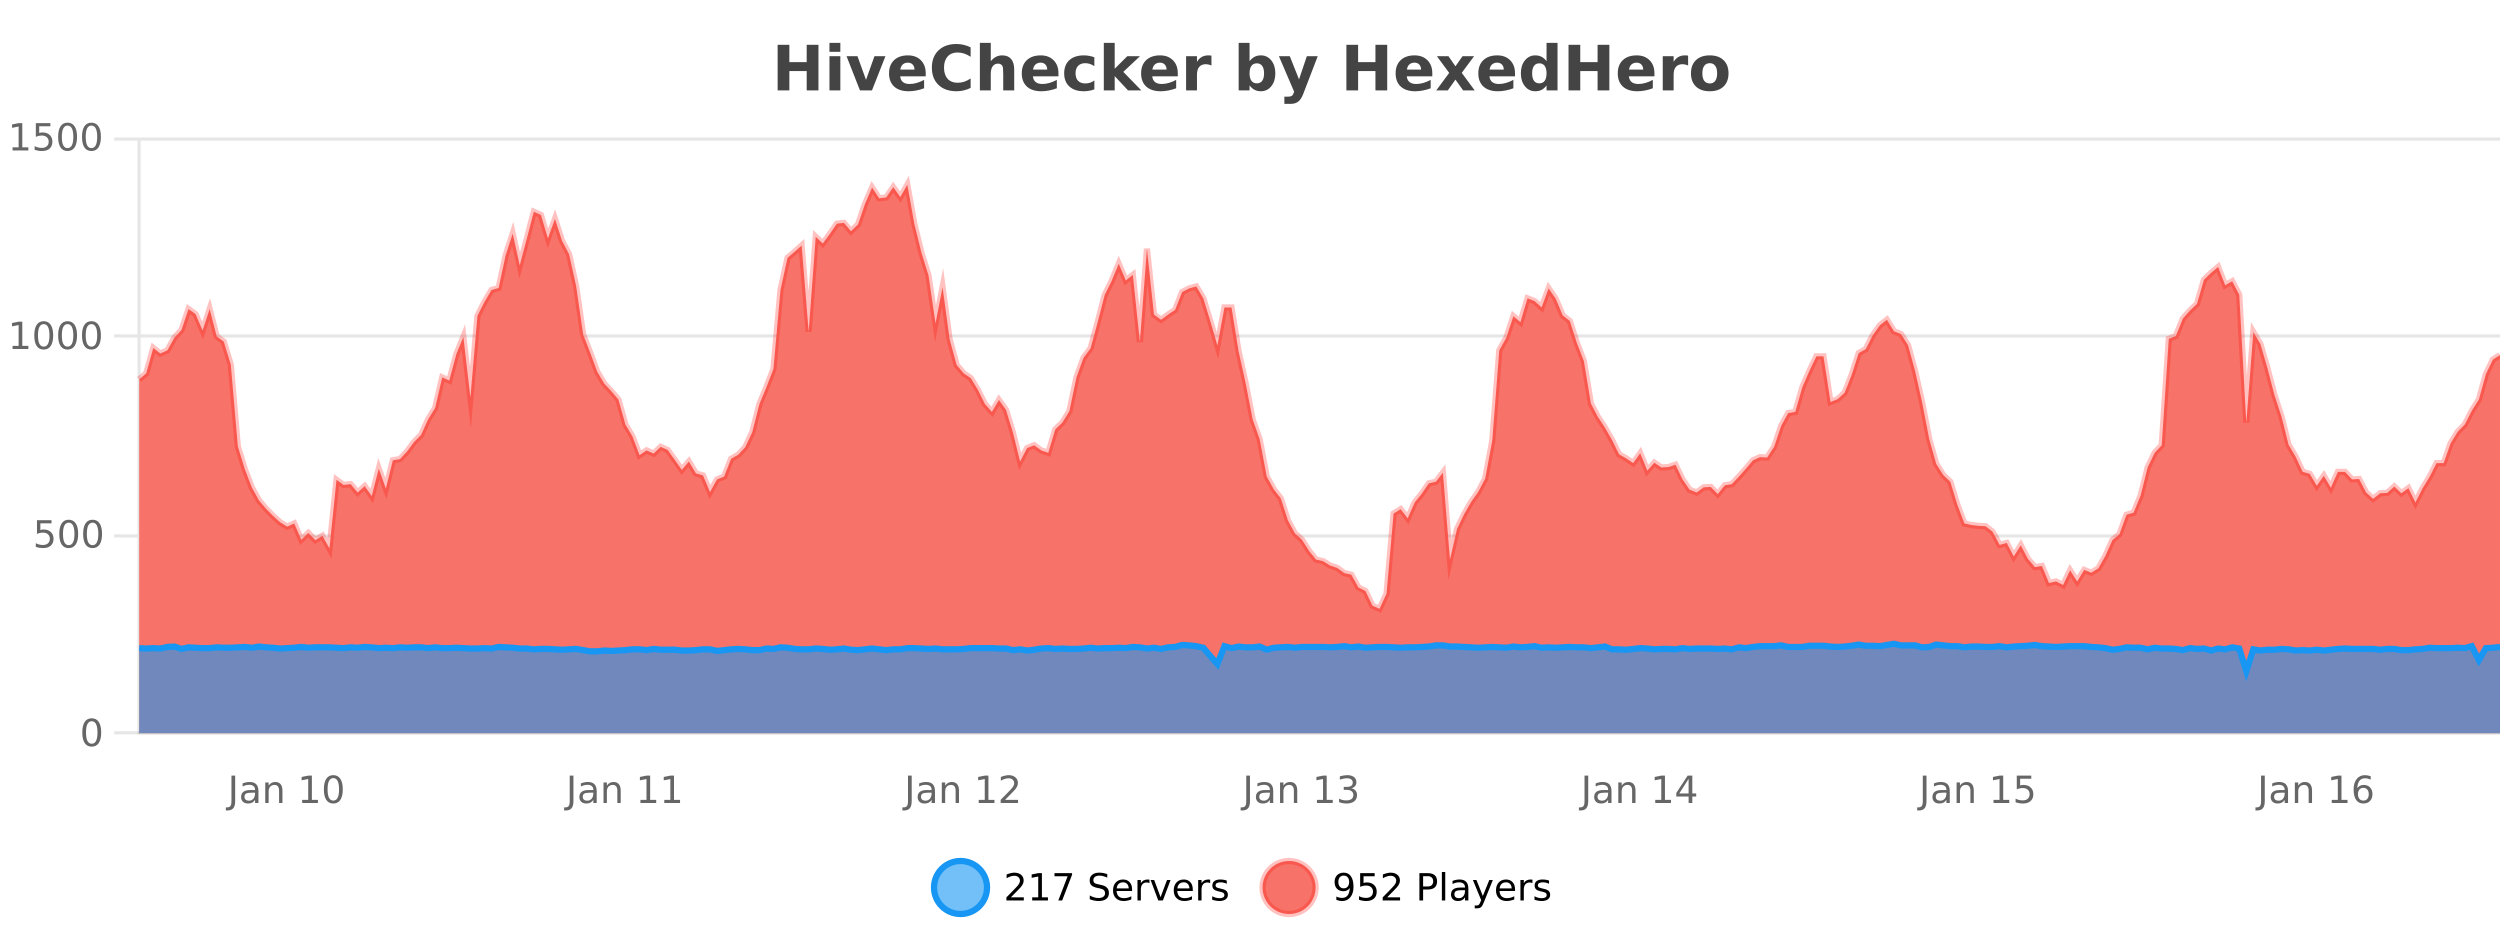 <?xml version="1.0" encoding="UTF-8"?>
<svg xmlns="http://www.w3.org/2000/svg" xmlns:xlink="http://www.w3.org/1999/xlink" width="800pt" height="300pt" viewBox="0 0 800 300" version="1.1">
<defs>
<clipPath id="clip1">
  <path d="M 270 263 L 345 263 L 345 300 L 270 300 Z M 270 263 "/>
</clipPath>
<clipPath id="clip2">
  <path d="M 375 263 L 450 263 L 450 300 L 375 300 Z M 375 263 "/>
</clipPath>
<clipPath id="clip3">
  <path d="M 44.539 59 L 800 59 L 800 234.602 L 44.539 234.602 Z M 44.539 59 "/>
</clipPath>
<clipPath id="clip4">
  <path d="M 43.539 43 L 800 43 L 800 224 L 43.539 224 Z M 43.539 43 "/>
</clipPath>
<clipPath id="clip5">
  <path d="M 44.539 206 L 800 206 L 800 234.602 L 44.539 234.602 Z M 44.539 206 "/>
</clipPath>
<clipPath id="clip6">
  <path d="M 43.539 177 L 800 177 L 800 235.602 L 43.539 235.602 Z M 43.539 177 "/>
</clipPath>
</defs>
<g id="surface44271">
<rect x="0" y="0" width="800" height="300" style="fill:rgb(100%,100%,100%);fill-opacity:1;stroke:none;"/>
<path style="fill:none;stroke-width:1;stroke-linecap:butt;stroke-linejoin:miter;stroke:rgb(0%,0%,0%);stroke-opacity:0.098;stroke-miterlimit:10;" d="M 45 234.5 L 800 234.5 "/>
<path style="fill:none;stroke-width:1;stroke-linecap:butt;stroke-linejoin:miter;stroke:rgb(0%,0%,0%);stroke-opacity:0.098;stroke-miterlimit:10;" d="M 36.539 234.5 L 44 234.5 "/>
<path style="fill:none;stroke-width:1;stroke-linecap:butt;stroke-linejoin:miter;stroke:rgb(0%,0%,0%);stroke-opacity:0.098;stroke-miterlimit:10;" d="M 45 171.5 L 800 171.5 "/>
<path style="fill:none;stroke-width:1;stroke-linecap:butt;stroke-linejoin:miter;stroke:rgb(0%,0%,0%);stroke-opacity:0.098;stroke-miterlimit:10;" d="M 36.539 171.5 L 44 171.5 "/>
<path style="fill:none;stroke-width:1;stroke-linecap:butt;stroke-linejoin:miter;stroke:rgb(0%,0%,0%);stroke-opacity:0.098;stroke-miterlimit:10;" d="M 45 107.5 L 800 107.5 "/>
<path style="fill:none;stroke-width:1;stroke-linecap:butt;stroke-linejoin:miter;stroke:rgb(0%,0%,0%);stroke-opacity:0.098;stroke-miterlimit:10;" d="M 36.539 107.5 L 44 107.5 "/>
<path style="fill:none;stroke-width:1;stroke-linecap:butt;stroke-linejoin:miter;stroke:rgb(0%,0%,0%);stroke-opacity:0.098;stroke-miterlimit:10;" d="M 45 44.5 L 800 44.5 "/>
<path style="fill:none;stroke-width:1;stroke-linecap:butt;stroke-linejoin:miter;stroke:rgb(0%,0%,0%);stroke-opacity:0.098;stroke-miterlimit:10;" d="M 36.539 44.5 L 44 44.5 "/>
<path style=" stroke:none;fill-rule:nonzero;fill:rgb(9.02%,58.824%,95.294%);fill-opacity:0.6;" d="M 315.852 284 C 315.852 288.688 312.055 292.484 307.367 292.484 C 302.684 292.484 298.883 288.688 298.883 284 C 298.883 279.312 302.684 275.516 307.367 275.516 C 312.055 275.516 315.852 279.312 315.852 284 Z M 315.852 284 "/>
<g clip-path="url(#clip1)" clip-rule="nonzero">
<path style="fill:none;stroke-width:2;stroke-linecap:butt;stroke-linejoin:miter;stroke:rgb(9.02%,58.824%,95.294%);stroke-opacity:1;stroke-miterlimit:10;" d="M 315.852 284 C 315.852 288.688 312.055 292.484 307.367 292.484 C 302.684 292.484 298.883 288.688 298.883 284 C 298.883 279.312 302.684 275.516 307.367 275.516 C 312.055 275.516 315.852 279.312 315.852 284 Z M 315.852 284 "/>
</g>
<path style=" stroke:none;fill-rule:nonzero;fill:rgb(0%,0%,0%);fill-opacity:1;" d="M 323.477 287.156 L 327.617 287.156 L 327.617 288.156 L 322.055 288.156 L 322.055 287.156 C 322.5 286.699 323.109 286.078 323.883 285.297 C 324.664 284.508 325.152 283.996 325.352 283.766 C 325.734 283.352 326 282.996 326.148 282.703 C 326.305 282.402 326.383 282.109 326.383 281.828 C 326.383 281.359 326.215 280.98 325.883 280.688 C 325.559 280.398 325.137 280.25 324.617 280.25 C 324.242 280.25 323.844 280.312 323.43 280.438 C 323.023 280.562 322.586 280.762 322.117 281.031 L 322.117 279.828 C 322.594 279.641 323.039 279.5 323.445 279.406 C 323.859 279.305 324.242 279.25 324.586 279.25 C 325.492 279.25 326.215 279.48 326.758 279.938 C 327.297 280.387 327.57 280.992 327.57 281.75 C 327.57 282.105 327.5 282.445 327.367 282.766 C 327.23 283.09 326.984 283.469 326.633 283.906 C 326.527 284.023 326.215 284.352 325.695 284.891 C 325.172 285.434 324.434 286.188 323.477 287.156 Z M 330.301 287.156 L 332.238 287.156 L 332.238 280.484 L 330.129 280.906 L 330.129 279.828 L 332.223 279.406 L 333.41 279.406 L 333.41 287.156 L 335.348 287.156 L 335.348 288.156 L 330.301 288.156 Z M 337.438 279.406 L 343.062 279.406 L 343.062 279.906 L 339.891 288.156 L 338.656 288.156 L 341.641 280.406 L 337.438 280.406 Z M 354.32 279.688 L 354.32 280.844 C 353.871 280.637 353.445 280.48 353.039 280.375 C 352.641 280.262 352.262 280.203 351.898 280.203 C 351.25 280.203 350.75 280.328 350.398 280.578 C 350.055 280.828 349.883 281.188 349.883 281.656 C 349.883 282.043 349.996 282.336 350.227 282.531 C 350.453 282.73 350.898 282.887 351.555 283 L 352.258 283.156 C 353.141 283.324 353.793 283.621 354.211 284.047 C 354.637 284.465 354.852 285.027 354.852 285.734 C 354.852 286.59 354.562 287.234 353.992 287.672 C 353.43 288.109 352.594 288.328 351.492 288.328 C 351.086 288.328 350.648 288.281 350.18 288.188 C 349.711 288.094 349.227 287.953 348.727 287.766 L 348.727 286.547 C 349.203 286.82 349.672 287.023 350.133 287.156 C 350.602 287.293 351.055 287.359 351.492 287.359 C 352.168 287.359 352.688 287.23 353.055 286.969 C 353.43 286.699 353.617 286.32 353.617 285.828 C 353.617 285.402 353.48 285.07 353.211 284.828 C 352.949 284.578 352.516 284.398 351.914 284.281 L 351.195 284.141 C 350.309 283.965 349.668 283.688 349.273 283.312 C 348.887 282.938 348.695 282.418 348.695 281.75 C 348.695 280.969 348.965 280.359 349.508 279.922 C 350.047 279.477 350.797 279.25 351.758 279.25 C 352.172 279.25 352.59 279.289 353.008 279.359 C 353.434 279.434 353.871 279.543 354.32 279.688 Z M 362.266 284.609 L 362.266 285.125 L 357.297 285.125 C 357.348 285.875 357.57 286.445 357.969 286.828 C 358.375 287.215 358.93 287.406 359.641 287.406 C 360.055 287.406 360.457 287.359 360.844 287.266 C 361.238 287.164 361.629 287.008 362.016 286.797 L 362.016 287.828 C 361.617 287.984 361.219 288.105 360.812 288.188 C 360.406 288.281 359.992 288.328 359.578 288.328 C 358.535 288.328 357.707 288.027 357.094 287.422 C 356.477 286.809 356.172 285.98 356.172 284.938 C 356.172 283.867 356.461 283.016 357.047 282.391 C 357.629 281.758 358.41 281.438 359.391 281.438 C 360.273 281.438 360.973 281.727 361.484 282.297 C 362.004 282.859 362.266 283.633 362.266 284.609 Z M 361.188 284.281 C 361.176 283.699 361.008 283.23 360.688 282.875 C 360.363 282.523 359.938 282.344 359.406 282.344 C 358.801 282.344 358.316 282.516 357.953 282.859 C 357.598 283.203 357.395 283.684 357.344 284.297 Z M 367.836 282.594 C 367.711 282.531 367.574 282.484 367.43 282.453 C 367.293 282.414 367.137 282.391 366.961 282.391 C 366.355 282.391 365.887 282.59 365.555 282.984 C 365.23 283.383 365.07 283.953 365.07 284.703 L 365.07 288.156 L 363.992 288.156 L 363.992 281.594 L 365.07 281.594 L 365.07 282.609 C 365.297 282.215 365.594 281.922 365.961 281.734 C 366.324 281.539 366.766 281.438 367.289 281.438 C 367.359 281.438 367.438 281.445 367.523 281.453 C 367.617 281.465 367.715 281.48 367.82 281.5 Z M 368.195 281.594 L 369.336 281.594 L 371.383 287.094 L 373.445 281.594 L 374.586 281.594 L 372.117 288.156 L 370.648 288.156 Z M 381.688 284.609 L 381.688 285.125 L 376.719 285.125 C 376.77 285.875 376.992 286.445 377.391 286.828 C 377.797 287.215 378.352 287.406 379.062 287.406 C 379.477 287.406 379.879 287.359 380.266 287.266 C 380.66 287.164 381.051 287.008 381.438 286.797 L 381.438 287.828 C 381.039 287.984 380.641 288.105 380.234 288.188 C 379.828 288.281 379.414 288.328 379 288.328 C 377.957 288.328 377.129 288.027 376.516 287.422 C 375.898 286.809 375.594 285.98 375.594 284.938 C 375.594 283.867 375.883 283.016 376.469 282.391 C 377.051 281.758 377.832 281.438 378.812 281.438 C 379.695 281.438 380.395 281.727 380.906 282.297 C 381.426 282.859 381.688 283.633 381.688 284.609 Z M 380.609 284.281 C 380.598 283.699 380.43 283.23 380.109 282.875 C 379.785 282.523 379.359 282.344 378.828 282.344 C 378.223 282.344 377.738 282.516 377.375 282.859 C 377.02 283.203 376.816 283.684 376.766 284.297 Z M 387.258 282.594 C 387.133 282.531 386.996 282.484 386.852 282.453 C 386.715 282.414 386.559 282.391 386.383 282.391 C 385.777 282.391 385.309 282.59 384.977 282.984 C 384.652 283.383 384.492 283.953 384.492 284.703 L 384.492 288.156 L 383.414 288.156 L 383.414 281.594 L 384.492 281.594 L 384.492 282.609 C 384.719 282.215 385.016 281.922 385.383 281.734 C 385.746 281.539 386.188 281.438 386.711 281.438 C 386.781 281.438 386.859 281.445 386.945 281.453 C 387.039 281.465 387.137 281.48 387.242 281.5 Z M 392.562 281.781 L 392.562 282.812 C 392.258 282.656 391.941 282.543 391.609 282.469 C 391.285 282.387 390.945 282.344 390.594 282.344 C 390.062 282.344 389.66 282.43 389.391 282.594 C 389.117 282.75 388.984 282.996 388.984 283.328 C 388.984 283.578 389.078 283.777 389.266 283.922 C 389.461 284.059 389.852 284.188 390.438 284.312 L 390.797 284.406 C 391.566 284.562 392.113 284.793 392.438 285.094 C 392.758 285.398 392.922 285.812 392.922 286.344 C 392.922 286.961 392.676 287.445 392.188 287.797 C 391.707 288.152 391.047 288.328 390.203 288.328 C 389.848 288.328 389.477 288.289 389.094 288.219 C 388.719 288.156 388.32 288.059 387.906 287.922 L 387.906 286.797 C 388.301 287.008 388.691 287.164 389.078 287.266 C 389.461 287.371 389.848 287.422 390.234 287.422 C 390.734 287.422 391.117 287.34 391.391 287.172 C 391.672 286.996 391.812 286.746 391.812 286.422 C 391.812 286.133 391.711 285.906 391.516 285.75 C 391.316 285.594 390.883 285.445 390.219 285.297 L 389.844 285.219 C 389.176 285.074 388.691 284.855 388.391 284.562 C 388.098 284.273 387.953 283.875 387.953 283.375 C 387.953 282.75 388.172 282.273 388.609 281.938 C 389.047 281.605 389.664 281.438 390.469 281.438 C 390.863 281.438 391.238 281.469 391.594 281.531 C 391.945 281.586 392.27 281.668 392.562 281.781 Z M 317.367 277.016 "/>
<path style=" stroke:none;fill-rule:nonzero;fill:rgb(96.863%,44.706%,40.784%);fill-opacity:1;" d="M 420.988 284 C 420.988 288.688 417.191 292.484 412.504 292.484 C 407.82 292.484 404.02 288.688 404.02 284 C 404.02 279.312 407.82 275.516 412.504 275.516 C 417.191 275.516 420.988 279.312 420.988 284 Z M 420.988 284 "/>
<g clip-path="url(#clip2)" clip-rule="nonzero">
<path style="fill:none;stroke-width:2;stroke-linecap:butt;stroke-linejoin:miter;stroke:rgb(100%,4.706%,0%);stroke-opacity:0.247;stroke-miterlimit:10;" d="M 420.988 284 C 420.988 288.688 417.191 292.484 412.504 292.484 C 407.82 292.484 404.02 288.688 404.02 284 C 404.02 279.312 407.82 275.516 412.504 275.516 C 417.191 275.516 420.988 279.312 420.988 284 Z M 420.988 284 "/>
</g>
<path style=" stroke:none;fill-rule:nonzero;fill:rgb(0%,0%,0%);fill-opacity:1;" d="M 427.633 287.969 L 427.633 286.891 C 427.934 287.039 428.234 287.148 428.539 287.219 C 428.84 287.293 429.141 287.328 429.445 287.328 C 430.227 287.328 430.82 287.07 431.227 286.547 C 431.641 286.016 431.875 285.215 431.93 284.141 C 431.711 284.484 431.422 284.746 431.07 284.922 C 430.727 285.102 430.34 285.188 429.914 285.188 C 429.039 285.188 428.344 284.93 427.836 284.406 C 427.324 283.875 427.07 283.148 427.07 282.219 C 427.07 281.324 427.336 280.605 427.867 280.062 C 428.398 279.523 429.105 279.25 429.992 279.25 C 431 279.25 431.773 279.641 432.305 280.422 C 432.844 281.195 433.117 282.32 433.117 283.797 C 433.117 285.172 432.789 286.273 432.133 287.094 C 431.477 287.918 430.594 288.328 429.492 288.328 C 429.188 288.328 428.887 288.297 428.586 288.234 C 428.281 288.18 427.965 288.094 427.633 287.969 Z M 429.992 284.266 C 430.523 284.266 430.945 284.086 431.258 283.719 C 431.57 283.355 431.727 282.855 431.727 282.219 C 431.727 281.594 431.57 281.102 431.258 280.734 C 430.945 280.371 430.523 280.188 429.992 280.188 C 429.461 280.188 429.039 280.371 428.727 280.734 C 428.422 281.102 428.273 281.594 428.273 282.219 C 428.273 282.855 428.422 283.355 428.727 283.719 C 429.039 284.086 429.461 284.266 429.992 284.266 Z M 435.25 279.406 L 439.891 279.406 L 439.891 280.406 L 436.328 280.406 L 436.328 282.547 C 436.504 282.484 436.676 282.445 436.844 282.422 C 437.02 282.391 437.191 282.375 437.359 282.375 C 438.336 282.375 439.113 282.648 439.688 283.188 C 440.258 283.719 440.547 284.438 440.547 285.344 C 440.547 286.293 440.25 287.027 439.656 287.547 C 439.07 288.07 438.25 288.328 437.188 288.328 C 436.812 288.328 436.43 288.297 436.047 288.234 C 435.672 288.172 435.281 288.078 434.875 287.953 L 434.875 286.766 C 435.227 286.953 435.594 287.094 435.969 287.188 C 436.344 287.281 436.738 287.328 437.156 287.328 C 437.832 287.328 438.367 287.152 438.766 286.797 C 439.16 286.445 439.359 285.961 439.359 285.344 C 439.359 284.742 439.16 284.262 438.766 283.906 C 438.367 283.555 437.832 283.375 437.156 283.375 C 436.844 283.375 436.523 283.414 436.203 283.484 C 435.891 283.547 435.57 283.652 435.25 283.797 Z M 443.883 287.156 L 448.023 287.156 L 448.023 288.156 L 442.461 288.156 L 442.461 287.156 C 442.906 286.699 443.516 286.078 444.289 285.297 C 445.07 284.508 445.559 283.996 445.758 283.766 C 446.141 283.352 446.406 282.996 446.555 282.703 C 446.711 282.402 446.789 282.109 446.789 281.828 C 446.789 281.359 446.621 280.98 446.289 280.688 C 445.965 280.398 445.543 280.25 445.023 280.25 C 444.648 280.25 444.25 280.312 443.836 280.438 C 443.43 280.562 442.992 280.762 442.523 281.031 L 442.523 279.828 C 443 279.641 443.445 279.5 443.852 279.406 C 444.266 279.305 444.648 279.25 444.992 279.25 C 445.898 279.25 446.621 279.48 447.164 279.938 C 447.703 280.387 447.977 280.992 447.977 281.75 C 447.977 282.105 447.906 282.445 447.773 282.766 C 447.637 283.09 447.391 283.469 447.039 283.906 C 446.934 284.023 446.621 284.352 446.102 284.891 C 445.578 285.434 444.84 286.188 443.883 287.156 Z M 455.398 280.375 L 455.398 283.672 L 456.883 283.672 C 457.434 283.672 457.859 283.531 458.164 283.25 C 458.465 282.961 458.617 282.547 458.617 282.016 C 458.617 281.496 458.465 281.094 458.164 280.812 C 457.859 280.523 457.434 280.375 456.883 280.375 Z M 454.211 279.406 L 456.883 279.406 C 457.871 279.406 458.617 279.633 459.117 280.078 C 459.617 280.516 459.867 281.164 459.867 282.016 C 459.867 282.883 459.617 283.539 459.117 283.984 C 458.617 284.422 457.871 284.641 456.883 284.641 L 455.398 284.641 L 455.398 288.156 L 454.211 288.156 Z M 461.398 279.031 L 462.477 279.031 L 462.477 288.156 L 461.398 288.156 Z M 467.719 284.859 C 466.852 284.859 466.25 284.961 465.906 285.156 C 465.57 285.355 465.406 285.695 465.406 286.172 C 465.406 286.559 465.531 286.867 465.781 287.094 C 466.039 287.312 466.383 287.422 466.812 287.422 C 467.414 287.422 467.895 287.215 468.25 286.797 C 468.613 286.371 468.797 285.805 468.797 285.094 L 468.797 284.859 Z M 469.875 284.406 L 469.875 288.156 L 468.797 288.156 L 468.797 287.156 C 468.547 287.555 468.238 287.852 467.875 288.047 C 467.508 288.234 467.062 288.328 466.531 288.328 C 465.852 288.328 465.316 288.141 464.922 287.766 C 464.523 287.383 464.328 286.875 464.328 286.25 C 464.328 285.512 464.57 284.953 465.062 284.578 C 465.562 284.203 466.301 284.016 467.281 284.016 L 468.797 284.016 L 468.797 283.906 C 468.797 283.406 468.629 283.023 468.297 282.75 C 467.973 282.48 467.52 282.344 466.938 282.344 C 466.562 282.344 466.191 282.391 465.828 282.484 C 465.473 282.578 465.133 282.715 464.812 282.891 L 464.812 281.891 C 465.207 281.734 465.586 281.621 465.953 281.547 C 466.328 281.477 466.691 281.438 467.047 281.438 C 467.992 281.438 468.703 281.684 469.172 282.172 C 469.641 282.664 469.875 283.406 469.875 284.406 Z M 474.82 288.766 C 474.516 289.547 474.219 290.055 473.93 290.297 C 473.637 290.535 473.25 290.656 472.773 290.656 L 471.914 290.656 L 471.914 289.75 L 472.539 289.75 C 472.84 289.75 473.07 289.676 473.227 289.531 C 473.391 289.395 473.574 289.066 473.773 288.547 L 473.977 288.047 L 471.32 281.594 L 472.461 281.594 L 474.508 286.719 L 476.57 281.594 L 477.711 281.594 Z M 484.812 284.609 L 484.812 285.125 L 479.844 285.125 C 479.895 285.875 480.117 286.445 480.516 286.828 C 480.922 287.215 481.477 287.406 482.188 287.406 C 482.602 287.406 483.004 287.359 483.391 287.266 C 483.785 287.164 484.176 287.008 484.562 286.797 L 484.562 287.828 C 484.164 287.984 483.766 288.105 483.359 288.188 C 482.953 288.281 482.539 288.328 482.125 288.328 C 481.082 288.328 480.254 288.027 479.641 287.422 C 479.023 286.809 478.719 285.98 478.719 284.938 C 478.719 283.867 479.008 283.016 479.594 282.391 C 480.176 281.758 480.957 281.438 481.938 281.438 C 482.82 281.438 483.52 281.727 484.031 282.297 C 484.551 282.859 484.812 283.633 484.812 284.609 Z M 483.734 284.281 C 483.723 283.699 483.555 283.23 483.234 282.875 C 482.91 282.523 482.484 282.344 481.953 282.344 C 481.348 282.344 480.863 282.516 480.5 282.859 C 480.145 283.203 479.941 283.684 479.891 284.297 Z M 490.383 282.594 C 490.258 282.531 490.121 282.484 489.977 282.453 C 489.84 282.414 489.684 282.391 489.508 282.391 C 488.902 282.391 488.434 282.59 488.102 282.984 C 487.777 283.383 487.617 283.953 487.617 284.703 L 487.617 288.156 L 486.539 288.156 L 486.539 281.594 L 487.617 281.594 L 487.617 282.609 C 487.844 282.215 488.141 281.922 488.508 281.734 C 488.871 281.539 489.312 281.438 489.836 281.438 C 489.906 281.438 489.984 281.445 490.07 281.453 C 490.164 281.465 490.262 281.48 490.367 281.5 Z M 495.691 281.781 L 495.691 282.812 C 495.387 282.656 495.07 282.543 494.738 282.469 C 494.414 282.387 494.074 282.344 493.723 282.344 C 493.191 282.344 492.789 282.43 492.52 282.594 C 492.246 282.75 492.113 282.996 492.113 283.328 C 492.113 283.578 492.207 283.777 492.395 283.922 C 492.59 284.059 492.98 284.188 493.566 284.312 L 493.926 284.406 C 494.695 284.562 495.242 284.793 495.566 285.094 C 495.887 285.398 496.051 285.812 496.051 286.344 C 496.051 286.961 495.805 287.445 495.316 287.797 C 494.836 288.152 494.176 288.328 493.332 288.328 C 492.977 288.328 492.605 288.289 492.223 288.219 C 491.848 288.156 491.449 288.059 491.035 287.922 L 491.035 286.797 C 491.43 287.008 491.82 287.164 492.207 287.266 C 492.59 287.371 492.977 287.422 493.363 287.422 C 493.863 287.422 494.246 287.34 494.52 287.172 C 494.801 286.996 494.941 286.746 494.941 286.422 C 494.941 286.133 494.84 285.906 494.645 285.75 C 494.445 285.594 494.012 285.445 493.348 285.297 L 492.973 285.219 C 492.305 285.074 491.82 284.855 491.52 284.562 C 491.227 284.273 491.082 283.875 491.082 283.375 C 491.082 282.75 491.301 282.273 491.738 281.938 C 492.176 281.605 492.793 281.438 493.598 281.438 C 493.992 281.438 494.367 281.469 494.723 281.531 C 495.074 281.586 495.398 281.668 495.691 281.781 Z M 422.504 277.016 "/>
<path style=" stroke:none;fill-rule:nonzero;fill:rgb(26.667%,26.667%,26.667%);fill-opacity:1;" d="M 248.844 14.344 L 252.594 14.344 L 252.594 19.891 L 258.141 19.891 L 258.141 14.344 L 261.906 14.344 L 261.906 28.922 L 258.141 28.922 L 258.141 22.734 L 252.594 22.734 L 252.594 28.922 L 248.844 28.922 Z M 265.426 17.984 L 268.91 17.984 L 268.91 28.922 L 265.426 28.922 Z M 265.426 13.719 L 268.91 13.719 L 268.91 16.578 L 265.426 16.578 Z M 270.891 17.984 L 274.391 17.984 L 277.125 25.547 L 279.828 17.984 L 283.344 17.984 L 279.031 28.922 L 275.188 28.922 Z M 296.227 23.422 L 296.227 24.422 L 288.055 24.422 C 288.137 25.246 288.434 25.859 288.945 26.266 C 289.453 26.672 290.164 26.875 291.07 26.875 C 291.809 26.875 292.562 26.766 293.336 26.547 C 294.105 26.328 294.898 26 295.711 25.562 L 295.711 28.25 C 294.887 28.562 294.059 28.797 293.227 28.953 C 292.402 29.117 291.578 29.203 290.758 29.203 C 288.777 29.203 287.234 28.703 286.133 27.703 C 285.039 26.695 284.492 25.281 284.492 23.469 C 284.492 21.68 285.027 20.273 286.102 19.25 C 287.184 18.23 288.668 17.719 290.555 17.719 C 292.273 17.719 293.648 18.242 294.68 19.281 C 295.711 20.312 296.227 21.695 296.227 23.422 Z M 292.633 22.266 C 292.633 21.602 292.438 21.062 292.055 20.656 C 291.668 20.25 291.164 20.047 290.539 20.047 C 289.859 20.047 289.309 20.242 288.883 20.625 C 288.465 21 288.203 21.547 288.102 22.266 Z M 310.602 28.125 C 309.902 28.48 309.18 28.746 308.43 28.922 C 307.688 29.109 306.906 29.203 306.086 29.203 C 303.656 29.203 301.734 28.527 300.32 27.172 C 298.902 25.809 298.195 23.965 298.195 21.641 C 298.195 19.32 298.902 17.48 300.32 16.125 C 301.734 14.762 303.656 14.078 306.086 14.078 C 306.906 14.078 307.688 14.172 308.43 14.359 C 309.18 14.539 309.902 14.805 310.602 15.156 L 310.602 18.172 C 309.902 17.703 309.215 17.359 308.539 17.141 C 307.859 16.914 307.148 16.797 306.398 16.797 C 305.055 16.797 303.996 17.23 303.227 18.094 C 302.465 18.949 302.086 20.133 302.086 21.641 C 302.086 23.152 302.465 24.34 303.227 25.203 C 303.996 26.059 305.055 26.484 306.398 26.484 C 307.148 26.484 307.859 26.375 308.539 26.156 C 309.215 25.93 309.902 25.578 310.602 25.109 Z M 324.547 22.266 L 324.547 28.922 L 321.031 28.922 L 321.031 23.844 C 321.031 22.887 321.008 22.23 320.969 21.875 C 320.926 21.512 320.852 21.246 320.75 21.078 C 320.613 20.852 320.426 20.672 320.188 20.547 C 319.957 20.422 319.691 20.359 319.391 20.359 C 318.66 20.359 318.086 20.641 317.672 21.203 C 317.254 21.766 317.047 22.547 317.047 23.547 L 317.047 28.922 L 313.562 28.922 L 313.562 13.719 L 317.047 13.719 L 317.047 19.578 C 317.578 18.945 318.141 18.477 318.734 18.172 C 319.328 17.871 319.977 17.719 320.688 17.719 C 321.957 17.719 322.914 18.109 323.562 18.891 C 324.219 19.664 324.547 20.789 324.547 22.266 Z M 338.703 23.422 L 338.703 24.422 L 330.531 24.422 C 330.613 25.246 330.91 25.859 331.422 26.266 C 331.93 26.672 332.641 26.875 333.547 26.875 C 334.285 26.875 335.039 26.766 335.812 26.547 C 336.582 26.328 337.375 26 338.188 25.562 L 338.188 28.25 C 337.363 28.562 336.535 28.797 335.703 28.953 C 334.879 29.117 334.055 29.203 333.234 29.203 C 331.254 29.203 329.711 28.703 328.609 27.703 C 327.516 26.695 326.969 25.281 326.969 23.469 C 326.969 21.68 327.504 20.273 328.578 19.25 C 329.66 18.23 331.145 17.719 333.031 17.719 C 334.75 17.719 336.125 18.242 337.156 19.281 C 338.188 20.312 338.703 21.695 338.703 23.422 Z M 335.109 22.266 C 335.109 21.602 334.914 21.062 334.531 20.656 C 334.145 20.25 333.641 20.047 333.016 20.047 C 332.336 20.047 331.785 20.242 331.359 20.625 C 330.941 21 330.68 21.547 330.578 22.266 Z M 350.191 18.328 L 350.191 21.172 C 349.723 20.852 349.246 20.609 348.77 20.453 C 348.289 20.297 347.789 20.219 347.27 20.219 C 346.301 20.219 345.539 20.508 344.988 21.078 C 344.445 21.641 344.176 22.438 344.176 23.469 C 344.176 24.492 344.445 25.289 344.988 25.859 C 345.539 26.422 346.301 26.703 347.27 26.703 C 347.82 26.703 348.34 26.625 348.832 26.469 C 349.32 26.305 349.773 26.059 350.191 25.734 L 350.191 28.594 C 349.648 28.805 349.098 28.953 348.535 29.047 C 347.973 29.148 347.402 29.203 346.832 29.203 C 344.863 29.203 343.32 28.699 342.207 27.688 C 341.09 26.68 340.535 25.273 340.535 23.469 C 340.535 21.656 341.09 20.246 342.207 19.234 C 343.32 18.227 344.863 17.719 346.832 17.719 C 347.402 17.719 347.965 17.773 348.52 17.875 C 349.082 17.969 349.637 18.121 350.191 18.328 Z M 353.219 13.719 L 356.703 13.719 L 356.703 22 L 360.734 17.984 L 364.797 17.984 L 359.453 23 L 365.219 28.922 L 360.969 28.922 L 356.703 24.359 L 356.703 28.922 L 353.219 28.922 Z M 376.891 23.422 L 376.891 24.422 L 368.719 24.422 C 368.801 25.246 369.098 25.859 369.609 26.266 C 370.117 26.672 370.828 26.875 371.734 26.875 C 372.473 26.875 373.227 26.766 374 26.547 C 374.77 26.328 375.562 26 376.375 25.562 L 376.375 28.25 C 375.551 28.562 374.723 28.797 373.891 28.953 C 373.066 29.117 372.242 29.203 371.422 29.203 C 369.441 29.203 367.898 28.703 366.797 27.703 C 365.703 26.695 365.156 25.281 365.156 23.469 C 365.156 21.68 365.691 20.273 366.766 19.25 C 367.848 18.23 369.332 17.719 371.219 17.719 C 372.938 17.719 374.312 18.242 375.344 19.281 C 376.375 20.312 376.891 21.695 376.891 23.422 Z M 373.297 22.266 C 373.297 21.602 373.102 21.062 372.719 20.656 C 372.332 20.25 371.828 20.047 371.203 20.047 C 370.523 20.047 369.973 20.242 369.547 20.625 C 369.129 21 368.867 21.547 368.766 22.266 Z M 387.672 20.969 C 387.359 20.824 387.051 20.719 386.75 20.656 C 386.445 20.586 386.145 20.547 385.844 20.547 C 384.938 20.547 384.238 20.836 383.75 21.406 C 383.27 21.98 383.031 22.805 383.031 23.875 L 383.031 28.922 L 379.547 28.922 L 379.547 17.984 L 383.031 17.984 L 383.031 19.781 C 383.477 19.062 383.992 18.543 384.578 18.219 C 385.16 17.887 385.859 17.719 386.672 17.719 C 386.797 17.719 386.926 17.727 387.062 17.734 C 387.195 17.746 387.395 17.766 387.656 17.797 Z M 402.188 26.672 C 402.938 26.672 403.508 26.402 403.906 25.859 C 404.301 25.309 404.5 24.512 404.5 23.469 C 404.5 22.43 404.301 21.637 403.906 21.094 C 403.508 20.543 402.938 20.266 402.188 20.266 C 401.438 20.266 400.859 20.543 400.453 21.094 C 400.055 21.637 399.859 22.43 399.859 23.469 C 399.859 24.5 400.055 25.293 400.453 25.844 C 400.859 26.398 401.438 26.672 402.188 26.672 Z M 399.859 19.578 C 400.348 18.945 400.883 18.477 401.469 18.172 C 402.051 17.871 402.723 17.719 403.484 17.719 C 404.836 17.719 405.945 18.258 406.812 19.328 C 407.676 20.402 408.109 21.781 408.109 23.469 C 408.109 25.148 407.676 26.523 406.812 27.594 C 405.945 28.668 404.836 29.203 403.484 29.203 C 402.723 29.203 402.051 29.051 401.469 28.75 C 400.883 28.449 400.348 27.98 399.859 27.344 L 399.859 28.922 L 396.375 28.922 L 396.375 13.719 L 399.859 13.719 Z M 409.25 17.984 L 412.734 17.984 L 415.688 25.406 L 418.188 17.984 L 421.672 17.984 L 417.078 29.953 C 416.617 31.172 416.078 32.02 415.453 32.5 C 414.836 32.988 414.031 33.234 413.031 33.234 L 411 33.234 L 411 30.938 L 412.094 30.938 C 412.688 30.938 413.117 30.844 413.391 30.656 C 413.66 30.469 413.867 30.129 414.016 29.641 L 414.125 29.344 Z M 430.844 14.344 L 434.594 14.344 L 434.594 19.891 L 440.141 19.891 L 440.141 14.344 L 443.906 14.344 L 443.906 28.922 L 440.141 28.922 L 440.141 22.734 L 434.594 22.734 L 434.594 28.922 L 430.844 28.922 Z M 458.336 23.422 L 458.336 24.422 L 450.164 24.422 C 450.246 25.246 450.543 25.859 451.055 26.266 C 451.562 26.672 452.273 26.875 453.18 26.875 C 453.918 26.875 454.672 26.766 455.445 26.547 C 456.215 26.328 457.008 26 457.82 25.562 L 457.82 28.25 C 456.996 28.562 456.168 28.797 455.336 28.953 C 454.512 29.117 453.688 29.203 452.867 29.203 C 450.887 29.203 449.344 28.703 448.242 27.703 C 447.148 26.695 446.602 25.281 446.602 23.469 C 446.602 21.68 447.137 20.273 448.211 19.25 C 449.293 18.23 450.777 17.719 452.664 17.719 C 454.383 17.719 455.758 18.242 456.789 19.281 C 457.82 20.312 458.336 21.695 458.336 23.422 Z M 454.742 22.266 C 454.742 21.602 454.547 21.062 454.164 20.656 C 453.777 20.25 453.273 20.047 452.648 20.047 C 451.969 20.047 451.418 20.242 450.992 20.625 C 450.574 21 450.312 21.547 450.211 22.266 Z M 463.742 23.328 L 459.805 17.984 L 463.508 17.984 L 465.742 21.219 L 468.008 17.984 L 471.711 17.984 L 467.758 23.312 L 471.898 28.922 L 468.195 28.922 L 465.742 25.469 L 463.305 28.922 L 459.602 28.922 Z M 484.797 23.422 L 484.797 24.422 L 476.625 24.422 C 476.707 25.246 477.004 25.859 477.516 26.266 C 478.023 26.672 478.734 26.875 479.641 26.875 C 480.379 26.875 481.133 26.766 481.906 26.547 C 482.676 26.328 483.469 26 484.281 25.562 L 484.281 28.25 C 483.457 28.562 482.629 28.797 481.797 28.953 C 480.973 29.117 480.148 29.203 479.328 29.203 C 477.348 29.203 475.805 28.703 474.703 27.703 C 473.609 26.695 473.062 25.281 473.062 23.469 C 473.062 21.68 473.598 20.273 474.672 19.25 C 475.754 18.23 477.238 17.719 479.125 17.719 C 480.844 17.719 482.219 18.242 483.25 19.281 C 484.281 20.312 484.797 21.695 484.797 23.422 Z M 481.203 22.266 C 481.203 21.602 481.008 21.062 480.625 20.656 C 480.238 20.25 479.734 20.047 479.109 20.047 C 478.43 20.047 477.879 20.242 477.453 20.625 C 477.035 21 476.773 21.547 476.672 22.266 Z M 494.895 19.578 L 494.895 13.719 L 498.41 13.719 L 498.41 28.922 L 494.895 28.922 L 494.895 27.344 C 494.414 27.992 493.883 28.465 493.301 28.766 C 492.715 29.055 492.043 29.203 491.285 29.203 C 489.941 29.203 488.836 28.668 487.973 27.594 C 487.105 26.523 486.676 25.148 486.676 23.469 C 486.676 21.781 487.105 20.402 487.973 19.328 C 488.836 18.258 489.941 17.719 491.285 17.719 C 492.043 17.719 492.715 17.871 493.301 18.172 C 493.883 18.477 494.414 18.945 494.895 19.578 Z M 492.582 26.672 C 493.332 26.672 493.902 26.402 494.301 25.859 C 494.695 25.309 494.895 24.512 494.895 23.469 C 494.895 22.43 494.695 21.637 494.301 21.094 C 493.902 20.543 493.332 20.266 492.582 20.266 C 491.84 20.266 491.273 20.543 490.879 21.094 C 490.48 21.637 490.285 22.43 490.285 23.469 C 490.285 24.512 490.48 25.309 490.879 25.859 C 491.273 26.402 491.84 26.672 492.582 26.672 Z M 501.93 14.344 L 505.68 14.344 L 505.68 19.891 L 511.227 19.891 L 511.227 14.344 L 514.992 14.344 L 514.992 28.922 L 511.227 28.922 L 511.227 22.734 L 505.68 22.734 L 505.68 28.922 L 501.93 28.922 Z M 529.418 23.422 L 529.418 24.422 L 521.246 24.422 C 521.328 25.246 521.625 25.859 522.137 26.266 C 522.645 26.672 523.355 26.875 524.262 26.875 C 525 26.875 525.754 26.766 526.527 26.547 C 527.297 26.328 528.09 26 528.902 25.562 L 528.902 28.25 C 528.078 28.562 527.25 28.797 526.418 28.953 C 525.594 29.117 524.77 29.203 523.949 29.203 C 521.969 29.203 520.426 28.703 519.324 27.703 C 518.23 26.695 517.684 25.281 517.684 23.469 C 517.684 21.68 518.219 20.273 519.293 19.25 C 520.375 18.23 521.859 17.719 523.746 17.719 C 525.465 17.719 526.84 18.242 527.871 19.281 C 528.902 20.312 529.418 21.695 529.418 23.422 Z M 525.824 22.266 C 525.824 21.602 525.629 21.062 525.246 20.656 C 524.859 20.25 524.355 20.047 523.73 20.047 C 523.051 20.047 522.5 20.242 522.074 20.625 C 521.656 21 521.395 21.547 521.293 22.266 Z M 540.203 20.969 C 539.891 20.824 539.582 20.719 539.281 20.656 C 538.977 20.586 538.676 20.547 538.375 20.547 C 537.469 20.547 536.77 20.836 536.281 21.406 C 535.801 21.98 535.562 22.805 535.562 23.875 L 535.562 28.922 L 532.078 28.922 L 532.078 17.984 L 535.562 17.984 L 535.562 19.781 C 536.008 19.062 536.523 18.543 537.109 18.219 C 537.691 17.887 538.391 17.719 539.203 17.719 C 539.328 17.719 539.457 17.727 539.594 17.734 C 539.727 17.746 539.926 17.766 540.188 17.797 Z M 547.141 20.219 C 546.359 20.219 545.766 20.5 545.359 21.062 C 544.953 21.617 544.75 22.418 544.75 23.469 C 544.75 24.512 544.953 25.312 545.359 25.875 C 545.766 26.43 546.359 26.703 547.141 26.703 C 547.898 26.703 548.477 26.43 548.875 25.875 C 549.281 25.312 549.484 24.512 549.484 23.469 C 549.484 22.418 549.281 21.617 548.875 21.062 C 548.477 20.5 547.898 20.219 547.141 20.219 Z M 547.141 17.719 C 549.016 17.719 550.477 18.23 551.531 19.25 C 552.594 20.262 553.125 21.668 553.125 23.469 C 553.125 25.262 552.594 26.668 551.531 27.688 C 550.477 28.699 549.016 29.203 547.141 29.203 C 545.242 29.203 543.766 28.699 542.703 27.688 C 541.641 26.668 541.109 25.262 541.109 23.469 C 541.109 21.668 541.641 20.262 542.703 19.25 C 543.766 18.23 545.242 17.719 547.141 17.719 Z M 247 10.359 "/>
<path style="fill:none;stroke-width:1;stroke-linecap:butt;stroke-linejoin:miter;stroke:rgb(0%,0%,0%);stroke-opacity:0.098;stroke-miterlimit:10;" d="M 44 234.5 L 801 234.5 "/>
<path style=" stroke:none;fill-rule:nonzero;fill:rgb(40%,40%,40%);fill-opacity:1;" d="M 74.066 248.203 L 75.254 248.203 L 75.254 256.344 C 75.254 257.395 75.051 258.16 74.645 258.641 C 74.246 259.117 73.605 259.359 72.723 259.359 L 72.27 259.359 L 72.27 258.359 L 72.645 258.359 C 73.164 258.359 73.527 258.211 73.738 257.922 C 73.957 257.629 74.066 257.102 74.066 256.344 Z M 80.543 253.656 C 79.676 253.656 79.074 253.758 78.73 253.953 C 78.395 254.152 78.23 254.492 78.23 254.969 C 78.23 255.355 78.355 255.664 78.605 255.891 C 78.863 256.109 79.207 256.219 79.637 256.219 C 80.238 256.219 80.719 256.012 81.074 255.594 C 81.438 255.168 81.621 254.602 81.621 253.891 L 81.621 253.656 Z M 82.699 253.203 L 82.699 256.953 L 81.621 256.953 L 81.621 255.953 C 81.371 256.352 81.062 256.648 80.699 256.844 C 80.332 257.031 79.887 257.125 79.355 257.125 C 78.676 257.125 78.141 256.938 77.746 256.562 C 77.348 256.18 77.152 255.672 77.152 255.047 C 77.152 254.309 77.395 253.75 77.887 253.375 C 78.387 253 79.125 252.812 80.105 252.812 L 81.621 252.812 L 81.621 252.703 C 81.621 252.203 81.453 251.82 81.121 251.547 C 80.797 251.277 80.344 251.141 79.762 251.141 C 79.387 251.141 79.016 251.188 78.652 251.281 C 78.297 251.375 77.957 251.512 77.637 251.688 L 77.637 250.688 C 78.031 250.531 78.41 250.418 78.777 250.344 C 79.152 250.273 79.516 250.234 79.871 250.234 C 80.816 250.234 81.527 250.48 81.996 250.969 C 82.465 251.461 82.699 252.203 82.699 253.203 Z M 90.383 252.984 L 90.383 256.953 L 89.305 256.953 L 89.305 253.031 C 89.305 252.406 89.18 251.945 88.93 251.641 C 88.688 251.328 88.328 251.172 87.852 251.172 C 87.266 251.172 86.805 251.359 86.461 251.734 C 86.125 252.102 85.961 252.605 85.961 253.25 L 85.961 256.953 L 84.883 256.953 L 84.883 250.391 L 85.961 250.391 L 85.961 251.406 C 86.219 251.012 86.523 250.719 86.867 250.531 C 87.219 250.336 87.625 250.234 88.086 250.234 C 88.836 250.234 89.402 250.469 89.789 250.938 C 90.184 251.398 90.383 252.078 90.383 252.984 Z M 96.691 255.953 L 98.629 255.953 L 98.629 249.281 L 96.52 249.703 L 96.52 248.625 L 98.613 248.203 L 99.801 248.203 L 99.801 255.953 L 101.738 255.953 L 101.738 256.953 L 96.691 256.953 Z M 106.656 248.984 C 106.051 248.984 105.594 249.289 105.281 249.891 C 104.977 250.484 104.828 251.387 104.828 252.594 C 104.828 253.793 104.977 254.695 105.281 255.297 C 105.594 255.891 106.051 256.188 106.656 256.188 C 107.27 256.188 107.727 255.891 108.031 255.297 C 108.344 254.695 108.5 253.793 108.5 252.594 C 108.5 251.387 108.344 250.484 108.031 249.891 C 107.727 249.289 107.27 248.984 106.656 248.984 Z M 106.656 248.047 C 107.633 248.047 108.383 248.438 108.906 249.219 C 109.426 249.992 109.688 251.117 109.688 252.594 C 109.688 254.062 109.426 255.188 108.906 255.969 C 108.383 256.742 107.633 257.125 106.656 257.125 C 105.676 257.125 104.926 256.742 104.406 255.969 C 103.895 255.188 103.641 254.062 103.641 252.594 C 103.641 251.117 103.895 249.992 104.406 249.219 C 104.926 248.438 105.676 248.047 106.656 248.047 Z M 72.895 245.816 "/>
<path style=" stroke:none;fill-rule:nonzero;fill:rgb(40%,40%,40%);fill-opacity:1;" d="M 182.312 248.203 L 183.5 248.203 L 183.5 256.344 C 183.5 257.395 183.297 258.16 182.891 258.641 C 182.492 259.117 181.852 259.359 180.969 259.359 L 180.516 259.359 L 180.516 258.359 L 180.891 258.359 C 181.41 258.359 181.773 258.211 181.984 257.922 C 182.203 257.629 182.312 257.102 182.312 256.344 Z M 188.789 253.656 C 187.922 253.656 187.32 253.758 186.977 253.953 C 186.641 254.152 186.477 254.492 186.477 254.969 C 186.477 255.355 186.602 255.664 186.852 255.891 C 187.109 256.109 187.453 256.219 187.883 256.219 C 188.484 256.219 188.965 256.012 189.32 255.594 C 189.684 255.168 189.867 254.602 189.867 253.891 L 189.867 253.656 Z M 190.945 253.203 L 190.945 256.953 L 189.867 256.953 L 189.867 255.953 C 189.617 256.352 189.309 256.648 188.945 256.844 C 188.578 257.031 188.133 257.125 187.602 257.125 C 186.922 257.125 186.387 256.938 185.992 256.562 C 185.594 256.18 185.398 255.672 185.398 255.047 C 185.398 254.309 185.641 253.75 186.133 253.375 C 186.633 253 187.371 252.812 188.352 252.812 L 189.867 252.812 L 189.867 252.703 C 189.867 252.203 189.699 251.82 189.367 251.547 C 189.043 251.277 188.59 251.141 188.008 251.141 C 187.633 251.141 187.262 251.188 186.898 251.281 C 186.543 251.375 186.203 251.512 185.883 251.688 L 185.883 250.688 C 186.277 250.531 186.656 250.418 187.023 250.344 C 187.398 250.273 187.762 250.234 188.117 250.234 C 189.062 250.234 189.773 250.48 190.242 250.969 C 190.711 251.461 190.945 252.203 190.945 253.203 Z M 198.625 252.984 L 198.625 256.953 L 197.547 256.953 L 197.547 253.031 C 197.547 252.406 197.422 251.945 197.172 251.641 C 196.93 251.328 196.57 251.172 196.094 251.172 C 195.508 251.172 195.047 251.359 194.703 251.734 C 194.367 252.102 194.203 252.605 194.203 253.25 L 194.203 256.953 L 193.125 256.953 L 193.125 250.391 L 194.203 250.391 L 194.203 251.406 C 194.461 251.012 194.766 250.719 195.109 250.531 C 195.461 250.336 195.867 250.234 196.328 250.234 C 197.078 250.234 197.645 250.469 198.031 250.938 C 198.426 251.398 198.625 252.078 198.625 252.984 Z M 204.938 255.953 L 206.875 255.953 L 206.875 249.281 L 204.766 249.703 L 204.766 248.625 L 206.859 248.203 L 208.047 248.203 L 208.047 255.953 L 209.984 255.953 L 209.984 256.953 L 204.938 256.953 Z M 212.57 255.953 L 214.508 255.953 L 214.508 249.281 L 212.398 249.703 L 212.398 248.625 L 214.492 248.203 L 215.68 248.203 L 215.68 255.953 L 217.617 255.953 L 217.617 256.953 L 212.57 256.953 Z M 181.141 245.816 "/>
<path style=" stroke:none;fill-rule:nonzero;fill:rgb(40%,40%,40%);fill-opacity:1;" d="M 290.559 248.203 L 291.746 248.203 L 291.746 256.344 C 291.746 257.395 291.543 258.16 291.137 258.641 C 290.738 259.117 290.098 259.359 289.215 259.359 L 288.762 259.359 L 288.762 258.359 L 289.137 258.359 C 289.656 258.359 290.02 258.211 290.23 257.922 C 290.449 257.629 290.559 257.102 290.559 256.344 Z M 297.035 253.656 C 296.168 253.656 295.566 253.758 295.223 253.953 C 294.887 254.152 294.723 254.492 294.723 254.969 C 294.723 255.355 294.848 255.664 295.098 255.891 C 295.355 256.109 295.699 256.219 296.129 256.219 C 296.73 256.219 297.211 256.012 297.566 255.594 C 297.93 255.168 298.113 254.602 298.113 253.891 L 298.113 253.656 Z M 299.191 253.203 L 299.191 256.953 L 298.113 256.953 L 298.113 255.953 C 297.863 256.352 297.555 256.648 297.191 256.844 C 296.824 257.031 296.379 257.125 295.848 257.125 C 295.168 257.125 294.633 256.938 294.238 256.562 C 293.84 256.18 293.645 255.672 293.645 255.047 C 293.645 254.309 293.887 253.75 294.379 253.375 C 294.879 253 295.617 252.812 296.598 252.812 L 298.113 252.812 L 298.113 252.703 C 298.113 252.203 297.945 251.82 297.613 251.547 C 297.289 251.277 296.836 251.141 296.254 251.141 C 295.879 251.141 295.508 251.188 295.145 251.281 C 294.789 251.375 294.449 251.512 294.129 251.688 L 294.129 250.688 C 294.523 250.531 294.902 250.418 295.27 250.344 C 295.645 250.273 296.008 250.234 296.363 250.234 C 297.309 250.234 298.02 250.48 298.488 250.969 C 298.957 251.461 299.191 252.203 299.191 253.203 Z M 306.875 252.984 L 306.875 256.953 L 305.797 256.953 L 305.797 253.031 C 305.797 252.406 305.672 251.945 305.422 251.641 C 305.18 251.328 304.82 251.172 304.344 251.172 C 303.758 251.172 303.297 251.359 302.953 251.734 C 302.617 252.102 302.453 252.605 302.453 253.25 L 302.453 256.953 L 301.375 256.953 L 301.375 250.391 L 302.453 250.391 L 302.453 251.406 C 302.711 251.012 303.016 250.719 303.359 250.531 C 303.711 250.336 304.117 250.234 304.578 250.234 C 305.328 250.234 305.895 250.469 306.281 250.938 C 306.676 251.398 306.875 252.078 306.875 252.984 Z M 313.184 255.953 L 315.121 255.953 L 315.121 249.281 L 313.012 249.703 L 313.012 248.625 L 315.105 248.203 L 316.293 248.203 L 316.293 255.953 L 318.23 255.953 L 318.23 256.953 L 313.184 256.953 Z M 321.633 255.953 L 325.773 255.953 L 325.773 256.953 L 320.211 256.953 L 320.211 255.953 C 320.656 255.496 321.266 254.875 322.039 254.094 C 322.82 253.305 323.309 252.793 323.508 252.562 C 323.891 252.148 324.156 251.793 324.305 251.5 C 324.461 251.199 324.539 250.906 324.539 250.625 C 324.539 250.156 324.371 249.777 324.039 249.484 C 323.715 249.195 323.293 249.047 322.773 249.047 C 322.398 249.047 322 249.109 321.586 249.234 C 321.18 249.359 320.742 249.559 320.273 249.828 L 320.273 248.625 C 320.75 248.438 321.195 248.297 321.602 248.203 C 322.016 248.102 322.398 248.047 322.742 248.047 C 323.648 248.047 324.371 248.277 324.914 248.734 C 325.453 249.184 325.727 249.789 325.727 250.547 C 325.727 250.902 325.656 251.242 325.523 251.562 C 325.387 251.887 325.141 252.266 324.789 252.703 C 324.684 252.82 324.371 253.148 323.852 253.688 C 323.328 254.23 322.59 254.984 321.633 255.953 Z M 289.387 245.816 "/>
<path style=" stroke:none;fill-rule:nonzero;fill:rgb(40%,40%,40%);fill-opacity:1;" d="M 398.805 248.203 L 399.992 248.203 L 399.992 256.344 C 399.992 257.395 399.789 258.16 399.383 258.641 C 398.984 259.117 398.344 259.359 397.461 259.359 L 397.008 259.359 L 397.008 258.359 L 397.383 258.359 C 397.902 258.359 398.266 258.211 398.477 257.922 C 398.695 257.629 398.805 257.102 398.805 256.344 Z M 405.281 253.656 C 404.414 253.656 403.812 253.758 403.469 253.953 C 403.133 254.152 402.969 254.492 402.969 254.969 C 402.969 255.355 403.094 255.664 403.344 255.891 C 403.602 256.109 403.945 256.219 404.375 256.219 C 404.977 256.219 405.457 256.012 405.812 255.594 C 406.176 255.168 406.359 254.602 406.359 253.891 L 406.359 253.656 Z M 407.438 253.203 L 407.438 256.953 L 406.359 256.953 L 406.359 255.953 C 406.109 256.352 405.801 256.648 405.438 256.844 C 405.07 257.031 404.625 257.125 404.094 257.125 C 403.414 257.125 402.879 256.938 402.484 256.562 C 402.086 256.18 401.891 255.672 401.891 255.047 C 401.891 254.309 402.133 253.75 402.625 253.375 C 403.125 253 403.863 252.812 404.844 252.812 L 406.359 252.812 L 406.359 252.703 C 406.359 252.203 406.191 251.82 405.859 251.547 C 405.535 251.277 405.082 251.141 404.5 251.141 C 404.125 251.141 403.754 251.188 403.391 251.281 C 403.035 251.375 402.695 251.512 402.375 251.688 L 402.375 250.688 C 402.77 250.531 403.148 250.418 403.516 250.344 C 403.891 250.273 404.254 250.234 404.609 250.234 C 405.555 250.234 406.266 250.48 406.734 250.969 C 407.203 251.461 407.438 252.203 407.438 253.203 Z M 415.117 252.984 L 415.117 256.953 L 414.039 256.953 L 414.039 253.031 C 414.039 252.406 413.914 251.945 413.664 251.641 C 413.422 251.328 413.062 251.172 412.586 251.172 C 412 251.172 411.539 251.359 411.195 251.734 C 410.859 252.102 410.695 252.605 410.695 253.25 L 410.695 256.953 L 409.617 256.953 L 409.617 250.391 L 410.695 250.391 L 410.695 251.406 C 410.953 251.012 411.258 250.719 411.602 250.531 C 411.953 250.336 412.359 250.234 412.82 250.234 C 413.57 250.234 414.137 250.469 414.523 250.938 C 414.918 251.398 415.117 252.078 415.117 252.984 Z M 421.43 255.953 L 423.367 255.953 L 423.367 249.281 L 421.258 249.703 L 421.258 248.625 L 423.352 248.203 L 424.539 248.203 L 424.539 255.953 L 426.477 255.953 L 426.477 256.953 L 421.43 256.953 Z M 432.453 252.234 C 433.016 252.359 433.453 252.617 433.766 253 C 434.086 253.375 434.25 253.844 434.25 254.406 C 434.25 255.273 433.953 255.945 433.359 256.422 C 432.766 256.891 431.922 257.125 430.828 257.125 C 430.461 257.125 430.082 257.086 429.688 257.016 C 429.301 256.945 428.906 256.836 428.5 256.688 L 428.5 255.547 C 428.82 255.734 429.176 255.883 429.562 255.984 C 429.957 256.078 430.367 256.125 430.797 256.125 C 431.535 256.125 432.098 255.98 432.484 255.688 C 432.879 255.398 433.078 254.969 433.078 254.406 C 433.078 253.898 432.895 253.496 432.531 253.203 C 432.164 252.914 431.664 252.766 431.031 252.766 L 430 252.766 L 430 251.797 L 431.078 251.797 C 431.648 251.797 432.094 251.684 432.406 251.453 C 432.719 251.215 432.875 250.875 432.875 250.438 C 432.875 249.992 432.711 249.648 432.391 249.406 C 432.078 249.168 431.625 249.047 431.031 249.047 C 430.695 249.047 430.344 249.086 429.969 249.156 C 429.602 249.219 429.195 249.324 428.75 249.469 L 428.75 248.422 C 429.207 248.297 429.629 248.203 430.016 248.141 C 430.41 248.078 430.781 248.047 431.125 248.047 C 432.031 248.047 432.742 248.25 433.266 248.656 C 433.785 249.062 434.047 249.617 434.047 250.312 C 434.047 250.805 433.906 251.215 433.625 251.547 C 433.352 251.883 432.961 252.109 432.453 252.234 Z M 397.633 245.816 "/>
<path style=" stroke:none;fill-rule:nonzero;fill:rgb(40%,40%,40%);fill-opacity:1;" d="M 507.047 248.203 L 508.234 248.203 L 508.234 256.344 C 508.234 257.395 508.031 258.16 507.625 258.641 C 507.227 259.117 506.586 259.359 505.703 259.359 L 505.25 259.359 L 505.25 258.359 L 505.625 258.359 C 506.145 258.359 506.508 258.211 506.719 257.922 C 506.938 257.629 507.047 257.102 507.047 256.344 Z M 513.523 253.656 C 512.656 253.656 512.055 253.758 511.711 253.953 C 511.375 254.152 511.211 254.492 511.211 254.969 C 511.211 255.355 511.336 255.664 511.586 255.891 C 511.844 256.109 512.188 256.219 512.617 256.219 C 513.219 256.219 513.699 256.012 514.055 255.594 C 514.418 255.168 514.602 254.602 514.602 253.891 L 514.602 253.656 Z M 515.68 253.203 L 515.68 256.953 L 514.602 256.953 L 514.602 255.953 C 514.352 256.352 514.043 256.648 513.68 256.844 C 513.312 257.031 512.867 257.125 512.336 257.125 C 511.656 257.125 511.121 256.938 510.727 256.562 C 510.328 256.18 510.133 255.672 510.133 255.047 C 510.133 254.309 510.375 253.75 510.867 253.375 C 511.367 253 512.105 252.812 513.086 252.812 L 514.602 252.812 L 514.602 252.703 C 514.602 252.203 514.434 251.82 514.102 251.547 C 513.777 251.277 513.324 251.141 512.742 251.141 C 512.367 251.141 511.996 251.188 511.633 251.281 C 511.277 251.375 510.938 251.512 510.617 251.688 L 510.617 250.688 C 511.012 250.531 511.391 250.418 511.758 250.344 C 512.133 250.273 512.496 250.234 512.852 250.234 C 513.797 250.234 514.508 250.48 514.977 250.969 C 515.445 251.461 515.68 252.203 515.68 253.203 Z M 523.359 252.984 L 523.359 256.953 L 522.281 256.953 L 522.281 253.031 C 522.281 252.406 522.156 251.945 521.906 251.641 C 521.664 251.328 521.305 251.172 520.828 251.172 C 520.242 251.172 519.781 251.359 519.438 251.734 C 519.102 252.102 518.938 252.605 518.938 253.25 L 518.938 256.953 L 517.859 256.953 L 517.859 250.391 L 518.938 250.391 L 518.938 251.406 C 519.195 251.012 519.5 250.719 519.844 250.531 C 520.195 250.336 520.602 250.234 521.062 250.234 C 521.812 250.234 522.379 250.469 522.766 250.938 C 523.16 251.398 523.359 252.078 523.359 252.984 Z M 529.672 255.953 L 531.609 255.953 L 531.609 249.281 L 529.5 249.703 L 529.5 248.625 L 531.594 248.203 L 532.781 248.203 L 532.781 255.953 L 534.719 255.953 L 534.719 256.953 L 529.672 256.953 Z M 540.352 249.234 L 537.367 253.906 L 540.352 253.906 Z M 540.039 248.203 L 541.539 248.203 L 541.539 253.906 L 542.789 253.906 L 542.789 254.891 L 541.539 254.891 L 541.539 256.953 L 540.352 256.953 L 540.352 254.891 L 536.414 254.891 L 536.414 253.75 Z M 505.875 245.816 "/>
<path style=" stroke:none;fill-rule:nonzero;fill:rgb(40%,40%,40%);fill-opacity:1;" d="M 615.293 248.203 L 616.48 248.203 L 616.48 256.344 C 616.48 257.395 616.277 258.16 615.871 258.641 C 615.473 259.117 614.832 259.359 613.949 259.359 L 613.496 259.359 L 613.496 258.359 L 613.871 258.359 C 614.391 258.359 614.754 258.211 614.965 257.922 C 615.184 257.629 615.293 257.102 615.293 256.344 Z M 621.77 253.656 C 620.902 253.656 620.301 253.758 619.957 253.953 C 619.621 254.152 619.457 254.492 619.457 254.969 C 619.457 255.355 619.582 255.664 619.832 255.891 C 620.09 256.109 620.434 256.219 620.863 256.219 C 621.465 256.219 621.945 256.012 622.301 255.594 C 622.664 255.168 622.848 254.602 622.848 253.891 L 622.848 253.656 Z M 623.926 253.203 L 623.926 256.953 L 622.848 256.953 L 622.848 255.953 C 622.598 256.352 622.289 256.648 621.926 256.844 C 621.559 257.031 621.113 257.125 620.582 257.125 C 619.902 257.125 619.367 256.938 618.973 256.562 C 618.574 256.18 618.379 255.672 618.379 255.047 C 618.379 254.309 618.621 253.75 619.113 253.375 C 619.613 253 620.352 252.812 621.332 252.812 L 622.848 252.812 L 622.848 252.703 C 622.848 252.203 622.68 251.82 622.348 251.547 C 622.023 251.277 621.57 251.141 620.988 251.141 C 620.613 251.141 620.242 251.188 619.879 251.281 C 619.523 251.375 619.184 251.512 618.863 251.688 L 618.863 250.688 C 619.258 250.531 619.637 250.418 620.004 250.344 C 620.379 250.273 620.742 250.234 621.098 250.234 C 622.043 250.234 622.754 250.48 623.223 250.969 C 623.691 251.461 623.926 252.203 623.926 253.203 Z M 631.609 252.984 L 631.609 256.953 L 630.531 256.953 L 630.531 253.031 C 630.531 252.406 630.406 251.945 630.156 251.641 C 629.914 251.328 629.555 251.172 629.078 251.172 C 628.492 251.172 628.031 251.359 627.688 251.734 C 627.352 252.102 627.188 252.605 627.188 253.25 L 627.188 256.953 L 626.109 256.953 L 626.109 250.391 L 627.188 250.391 L 627.188 251.406 C 627.445 251.012 627.75 250.719 628.094 250.531 C 628.445 250.336 628.852 250.234 629.312 250.234 C 630.062 250.234 630.629 250.469 631.016 250.938 C 631.41 251.398 631.609 252.078 631.609 252.984 Z M 637.918 255.953 L 639.855 255.953 L 639.855 249.281 L 637.746 249.703 L 637.746 248.625 L 639.84 248.203 L 641.027 248.203 L 641.027 255.953 L 642.965 255.953 L 642.965 256.953 L 637.918 256.953 Z M 645.367 248.203 L 650.008 248.203 L 650.008 249.203 L 646.445 249.203 L 646.445 251.344 C 646.621 251.281 646.793 251.242 646.961 251.219 C 647.137 251.188 647.309 251.172 647.477 251.172 C 648.453 251.172 649.23 251.445 649.805 251.984 C 650.375 252.516 650.664 253.234 650.664 254.141 C 650.664 255.09 650.367 255.824 649.773 256.344 C 649.188 256.867 648.367 257.125 647.305 257.125 C 646.93 257.125 646.547 257.094 646.164 257.031 C 645.789 256.969 645.398 256.875 644.992 256.75 L 644.992 255.562 C 645.344 255.75 645.711 255.891 646.086 255.984 C 646.461 256.078 646.855 256.125 647.273 256.125 C 647.949 256.125 648.484 255.949 648.883 255.594 C 649.277 255.242 649.477 254.758 649.477 254.141 C 649.477 253.539 649.277 253.059 648.883 252.703 C 648.484 252.352 647.949 252.172 647.273 252.172 C 646.961 252.172 646.641 252.211 646.32 252.281 C 646.008 252.344 645.688 252.449 645.367 252.594 Z M 614.121 245.816 "/>
<path style=" stroke:none;fill-rule:nonzero;fill:rgb(40%,40%,40%);fill-opacity:1;" d="M 723.539 248.203 L 724.727 248.203 L 724.727 256.344 C 724.727 257.395 724.523 258.16 724.117 258.641 C 723.719 259.117 723.078 259.359 722.195 259.359 L 721.742 259.359 L 721.742 258.359 L 722.117 258.359 C 722.637 258.359 723 258.211 723.211 257.922 C 723.43 257.629 723.539 257.102 723.539 256.344 Z M 730.016 253.656 C 729.148 253.656 728.547 253.758 728.203 253.953 C 727.867 254.152 727.703 254.492 727.703 254.969 C 727.703 255.355 727.828 255.664 728.078 255.891 C 728.336 256.109 728.68 256.219 729.109 256.219 C 729.711 256.219 730.191 256.012 730.547 255.594 C 730.91 255.168 731.094 254.602 731.094 253.891 L 731.094 253.656 Z M 732.172 253.203 L 732.172 256.953 L 731.094 256.953 L 731.094 255.953 C 730.844 256.352 730.535 256.648 730.172 256.844 C 729.805 257.031 729.359 257.125 728.828 257.125 C 728.148 257.125 727.613 256.938 727.219 256.562 C 726.82 256.18 726.625 255.672 726.625 255.047 C 726.625 254.309 726.867 253.75 727.359 253.375 C 727.859 253 728.598 252.812 729.578 252.812 L 731.094 252.812 L 731.094 252.703 C 731.094 252.203 730.926 251.82 730.594 251.547 C 730.27 251.277 729.816 251.141 729.234 251.141 C 728.859 251.141 728.488 251.188 728.125 251.281 C 727.77 251.375 727.43 251.512 727.109 251.688 L 727.109 250.688 C 727.504 250.531 727.883 250.418 728.25 250.344 C 728.625 250.273 728.988 250.234 729.344 250.234 C 730.289 250.234 731 250.48 731.469 250.969 C 731.938 251.461 732.172 252.203 732.172 253.203 Z M 739.852 252.984 L 739.852 256.953 L 738.773 256.953 L 738.773 253.031 C 738.773 252.406 738.648 251.945 738.398 251.641 C 738.156 251.328 737.797 251.172 737.32 251.172 C 736.734 251.172 736.273 251.359 735.93 251.734 C 735.594 252.102 735.43 252.605 735.43 253.25 L 735.43 256.953 L 734.352 256.953 L 734.352 250.391 L 735.43 250.391 L 735.43 251.406 C 735.688 251.012 735.992 250.719 736.336 250.531 C 736.688 250.336 737.094 250.234 737.555 250.234 C 738.305 250.234 738.871 250.469 739.258 250.938 C 739.652 251.398 739.852 252.078 739.852 252.984 Z M 746.164 255.953 L 748.102 255.953 L 748.102 249.281 L 745.992 249.703 L 745.992 248.625 L 748.086 248.203 L 749.273 248.203 L 749.273 255.953 L 751.211 255.953 L 751.211 256.953 L 746.164 256.953 Z M 756.281 252.109 C 755.75 252.109 755.328 252.293 755.016 252.656 C 754.703 253.023 754.547 253.516 754.547 254.141 C 754.547 254.777 754.703 255.277 755.016 255.641 C 755.328 256.008 755.75 256.188 756.281 256.188 C 756.812 256.188 757.227 256.008 757.531 255.641 C 757.844 255.277 758 254.777 758 254.141 C 758 253.516 757.844 253.023 757.531 252.656 C 757.227 252.293 756.812 252.109 756.281 252.109 Z M 758.625 248.391 L 758.625 249.469 C 758.32 249.336 758.02 249.23 757.719 249.156 C 757.414 249.086 757.117 249.047 756.828 249.047 C 756.047 249.047 755.445 249.312 755.031 249.844 C 754.625 250.367 754.391 251.156 754.328 252.219 C 754.555 251.887 754.844 251.633 755.188 251.453 C 755.539 251.266 755.926 251.172 756.344 251.172 C 757.219 251.172 757.91 251.438 758.422 251.969 C 758.93 252.5 759.188 253.227 759.188 254.141 C 759.188 255.047 758.922 255.773 758.391 256.312 C 757.859 256.855 757.156 257.125 756.281 257.125 C 755.258 257.125 754.484 256.742 753.953 255.969 C 753.422 255.188 753.156 254.062 753.156 252.594 C 753.156 251.211 753.484 250.105 754.141 249.281 C 754.797 248.461 755.676 248.047 756.781 248.047 C 757.07 248.047 757.367 248.078 757.672 248.141 C 757.973 248.195 758.289 248.277 758.625 248.391 Z M 722.367 245.816 "/>
<path style="fill:none;stroke-width:1;stroke-linecap:butt;stroke-linejoin:miter;stroke:rgb(0%,0%,0%);stroke-opacity:0.098;stroke-miterlimit:10;" d="M 44.5 44 L 44.5 235 "/>
<path style=" stroke:none;fill-rule:nonzero;fill:rgb(40%,40%,40%);fill-opacity:1;" d="M 29.352 230.789 C 28.746 230.789 28.289 231.094 27.977 231.695 C 27.672 232.289 27.523 233.191 27.523 234.398 C 27.523 235.598 27.672 236.5 27.977 237.102 C 28.289 237.695 28.746 237.992 29.352 237.992 C 29.965 237.992 30.422 237.695 30.727 237.102 C 31.039 236.5 31.195 235.598 31.195 234.398 C 31.195 233.191 31.039 232.289 30.727 231.695 C 30.422 231.094 29.965 230.789 29.352 230.789 Z M 29.352 229.852 C 30.328 229.852 31.078 230.242 31.602 231.023 C 32.121 231.797 32.383 232.922 32.383 234.398 C 32.383 235.867 32.121 236.992 31.602 237.773 C 31.078 238.547 30.328 238.93 29.352 238.93 C 28.371 238.93 27.621 238.547 27.102 237.773 C 26.59 236.992 26.336 235.867 26.336 234.398 C 26.336 232.922 26.59 231.797 27.102 231.023 C 27.621 230.242 28.371 229.852 29.352 229.852 Z M 25.539 227.617 "/>
<path style=" stroke:none;fill-rule:nonzero;fill:rgb(40%,40%,40%);fill-opacity:1;" d="M 11.836 166.469 L 16.477 166.469 L 16.477 167.469 L 12.914 167.469 L 12.914 169.609 C 13.09 169.547 13.262 169.508 13.43 169.484 C 13.605 169.453 13.777 169.438 13.945 169.438 C 14.922 169.438 15.699 169.711 16.273 170.25 C 16.844 170.781 17.133 171.5 17.133 172.406 C 17.133 173.355 16.836 174.09 16.242 174.609 C 15.656 175.133 14.836 175.391 13.773 175.391 C 13.398 175.391 13.016 175.359 12.633 175.297 C 12.258 175.234 11.867 175.141 11.461 175.016 L 11.461 173.828 C 11.812 174.016 12.18 174.156 12.555 174.25 C 12.93 174.344 13.324 174.391 13.742 174.391 C 14.418 174.391 14.953 174.215 15.352 173.859 C 15.746 173.508 15.945 173.023 15.945 172.406 C 15.945 171.805 15.746 171.324 15.352 170.969 C 14.953 170.617 14.418 170.438 13.742 170.438 C 13.43 170.438 13.109 170.477 12.789 170.547 C 12.477 170.609 12.156 170.715 11.836 170.859 Z M 21.984 167.25 C 21.379 167.25 20.922 167.555 20.609 168.156 C 20.305 168.75 20.156 169.652 20.156 170.859 C 20.156 172.059 20.305 172.961 20.609 173.562 C 20.922 174.156 21.379 174.453 21.984 174.453 C 22.598 174.453 23.055 174.156 23.359 173.562 C 23.672 172.961 23.828 172.059 23.828 170.859 C 23.828 169.652 23.672 168.75 23.359 168.156 C 23.055 167.555 22.598 167.25 21.984 167.25 Z M 21.984 166.312 C 22.961 166.312 23.711 166.703 24.234 167.484 C 24.754 168.258 25.016 169.383 25.016 170.859 C 25.016 172.328 24.754 173.453 24.234 174.234 C 23.711 175.008 22.961 175.391 21.984 175.391 C 21.004 175.391 20.254 175.008 19.734 174.234 C 19.223 173.453 18.969 172.328 18.969 170.859 C 18.969 169.383 19.223 168.258 19.734 167.484 C 20.254 166.703 21.004 166.312 21.984 166.312 Z M 29.621 167.25 C 29.016 167.25 28.559 167.555 28.246 168.156 C 27.941 168.75 27.793 169.652 27.793 170.859 C 27.793 172.059 27.941 172.961 28.246 173.562 C 28.559 174.156 29.016 174.453 29.621 174.453 C 30.234 174.453 30.691 174.156 30.996 173.562 C 31.309 172.961 31.465 172.059 31.465 170.859 C 31.465 169.652 31.309 168.75 30.996 168.156 C 30.691 167.555 30.234 167.25 29.621 167.25 Z M 29.621 166.312 C 30.598 166.312 31.348 166.703 31.871 167.484 C 32.391 168.258 32.652 169.383 32.652 170.859 C 32.652 172.328 32.391 173.453 31.871 174.234 C 31.348 175.008 30.598 175.391 29.621 175.391 C 28.641 175.391 27.891 175.008 27.371 174.234 C 26.859 173.453 26.605 172.328 26.605 170.859 C 26.605 169.383 26.859 168.258 27.371 167.484 C 27.891 166.703 28.641 166.312 29.621 166.312 Z M 10.539 164.082 "/>
<path style=" stroke:none;fill-rule:nonzero;fill:rgb(40%,40%,40%);fill-opacity:1;" d="M 4.023 110.688 L 5.961 110.688 L 5.961 104.016 L 3.852 104.438 L 3.852 103.359 L 5.945 102.938 L 7.133 102.938 L 7.133 110.688 L 9.07 110.688 L 9.07 111.688 L 4.023 111.688 Z M 13.984 103.719 C 13.379 103.719 12.922 104.023 12.609 104.625 C 12.305 105.219 12.156 106.121 12.156 107.328 C 12.156 108.527 12.305 109.43 12.609 110.031 C 12.922 110.625 13.379 110.922 13.984 110.922 C 14.598 110.922 15.055 110.625 15.359 110.031 C 15.672 109.43 15.828 108.527 15.828 107.328 C 15.828 106.121 15.672 105.219 15.359 104.625 C 15.055 104.023 14.598 103.719 13.984 103.719 Z M 13.984 102.781 C 14.961 102.781 15.711 103.172 16.234 103.953 C 16.754 104.727 17.016 105.852 17.016 107.328 C 17.016 108.797 16.754 109.922 16.234 110.703 C 15.711 111.477 14.961 111.859 13.984 111.859 C 13.004 111.859 12.254 111.477 11.734 110.703 C 11.223 109.922 10.969 108.797 10.969 107.328 C 10.969 105.852 11.223 104.727 11.734 103.953 C 12.254 103.172 13.004 102.781 13.984 102.781 Z M 21.621 103.719 C 21.016 103.719 20.559 104.023 20.246 104.625 C 19.941 105.219 19.793 106.121 19.793 107.328 C 19.793 108.527 19.941 109.43 20.246 110.031 C 20.559 110.625 21.016 110.922 21.621 110.922 C 22.234 110.922 22.691 110.625 22.996 110.031 C 23.309 109.43 23.465 108.527 23.465 107.328 C 23.465 106.121 23.309 105.219 22.996 104.625 C 22.691 104.023 22.234 103.719 21.621 103.719 Z M 21.621 102.781 C 22.598 102.781 23.348 103.172 23.871 103.953 C 24.391 104.727 24.652 105.852 24.652 107.328 C 24.652 108.797 24.391 109.922 23.871 110.703 C 23.348 111.477 22.598 111.859 21.621 111.859 C 20.641 111.859 19.891 111.477 19.371 110.703 C 18.859 109.922 18.605 108.797 18.605 107.328 C 18.605 105.852 18.859 104.727 19.371 103.953 C 19.891 103.172 20.641 102.781 21.621 102.781 Z M 29.258 103.719 C 28.652 103.719 28.195 104.023 27.883 104.625 C 27.578 105.219 27.43 106.121 27.43 107.328 C 27.43 108.527 27.578 109.43 27.883 110.031 C 28.195 110.625 28.652 110.922 29.258 110.922 C 29.871 110.922 30.328 110.625 30.633 110.031 C 30.945 109.43 31.102 108.527 31.102 107.328 C 31.102 106.121 30.945 105.219 30.633 104.625 C 30.328 104.023 29.871 103.719 29.258 103.719 Z M 29.258 102.781 C 30.234 102.781 30.984 103.172 31.508 103.953 C 32.027 104.727 32.289 105.852 32.289 107.328 C 32.289 108.797 32.027 109.922 31.508 110.703 C 30.984 111.477 30.234 111.859 29.258 111.859 C 28.277 111.859 27.527 111.477 27.008 110.703 C 26.496 109.922 26.242 108.797 26.242 107.328 C 26.242 105.852 26.496 104.727 27.008 103.953 C 27.527 103.172 28.277 102.781 29.258 102.781 Z M 2.539 100.551 "/>
<path style=" stroke:none;fill-rule:nonzero;fill:rgb(40%,40%,40%);fill-opacity:1;" d="M 4.023 47.156 L 5.961 47.156 L 5.961 40.484 L 3.852 40.906 L 3.852 39.828 L 5.945 39.406 L 7.133 39.406 L 7.133 47.156 L 9.07 47.156 L 9.07 48.156 L 4.023 48.156 Z M 11.469 39.406 L 16.109 39.406 L 16.109 40.406 L 12.547 40.406 L 12.547 42.547 C 12.723 42.484 12.895 42.445 13.062 42.422 C 13.238 42.391 13.41 42.375 13.578 42.375 C 14.555 42.375 15.332 42.648 15.906 43.188 C 16.477 43.719 16.766 44.438 16.766 45.344 C 16.766 46.293 16.469 47.027 15.875 47.547 C 15.289 48.07 14.469 48.328 13.406 48.328 C 13.031 48.328 12.648 48.297 12.266 48.234 C 11.891 48.172 11.5 48.078 11.094 47.953 L 11.094 46.766 C 11.445 46.953 11.812 47.094 12.188 47.188 C 12.562 47.281 12.957 47.328 13.375 47.328 C 14.051 47.328 14.586 47.152 14.984 46.797 C 15.379 46.445 15.578 45.961 15.578 45.344 C 15.578 44.742 15.379 44.262 14.984 43.906 C 14.586 43.555 14.051 43.375 13.375 43.375 C 13.062 43.375 12.742 43.414 12.422 43.484 C 12.109 43.547 11.789 43.652 11.469 43.797 Z M 21.621 40.188 C 21.016 40.188 20.559 40.492 20.246 41.094 C 19.941 41.688 19.793 42.59 19.793 43.797 C 19.793 44.996 19.941 45.898 20.246 46.5 C 20.559 47.094 21.016 47.391 21.621 47.391 C 22.234 47.391 22.691 47.094 22.996 46.5 C 23.309 45.898 23.465 44.996 23.465 43.797 C 23.465 42.59 23.309 41.688 22.996 41.094 C 22.691 40.492 22.234 40.188 21.621 40.188 Z M 21.621 39.25 C 22.598 39.25 23.348 39.641 23.871 40.422 C 24.391 41.195 24.652 42.32 24.652 43.797 C 24.652 45.266 24.391 46.391 23.871 47.172 C 23.348 47.945 22.598 48.328 21.621 48.328 C 20.641 48.328 19.891 47.945 19.371 47.172 C 18.859 46.391 18.605 45.266 18.605 43.797 C 18.605 42.32 18.859 41.195 19.371 40.422 C 19.891 39.641 20.641 39.25 21.621 39.25 Z M 29.258 40.188 C 28.652 40.188 28.195 40.492 27.883 41.094 C 27.578 41.688 27.43 42.59 27.43 43.797 C 27.43 44.996 27.578 45.898 27.883 46.5 C 28.195 47.094 28.652 47.391 29.258 47.391 C 29.871 47.391 30.328 47.094 30.633 46.5 C 30.945 45.898 31.102 44.996 31.102 43.797 C 31.102 42.59 30.945 41.688 30.633 41.094 C 30.328 40.492 29.871 40.188 29.258 40.188 Z M 29.258 39.25 C 30.234 39.25 30.984 39.641 31.508 40.422 C 32.027 41.195 32.289 42.32 32.289 43.797 C 32.289 45.266 32.027 46.391 31.508 47.172 C 30.984 47.945 30.234 48.328 29.258 48.328 C 28.277 48.328 27.527 47.945 27.008 47.172 C 26.496 46.391 26.242 45.266 26.242 43.797 C 26.242 42.32 26.496 41.195 27.008 40.422 C 27.527 39.641 28.277 39.25 29.258 39.25 Z M 2.539 37.016 "/>
<g clip-path="url(#clip3)" clip-rule="nonzero">
<path style=" stroke:none;fill-rule:nonzero;fill:rgb(96.863%,44.706%,40.784%);fill-opacity:1;" d="M 800 113.633 L 797.746 115.031 L 795.488 119.73 L 793.234 127.863 L 790.98 131.422 L 788.723 135.871 L 786.469 138.156 L 784.215 141.84 L 781.961 148.195 L 779.703 148.195 L 777.449 152.641 L 775.195 156.328 L 772.938 160.773 L 770.684 156.199 L 768.43 157.852 L 766.172 155.691 L 763.918 157.727 L 761.664 157.852 L 759.406 159.629 L 757.152 157.598 L 754.898 153.277 L 752.645 153.406 L 750.387 150.988 L 748.133 150.988 L 745.879 156.074 L 743.621 152.262 L 741.367 155.438 L 739.113 151.625 L 736.855 150.988 L 734.602 146.16 L 732.348 142.348 L 730.09 133.328 L 727.836 126.465 L 725.582 117.824 L 723.328 110.074 L 721.07 106.262 L 718.816 135.234 L 716.562 94.32 L 714.305 90 L 712.051 91.27 L 709.797 85.422 L 707.539 87.328 L 705.285 89.488 L 703.031 97.242 L 700.773 99.402 L 698.52 101.941 L 696.266 107.535 L 694.012 108.422 L 691.754 142.477 L 689.5 144.891 L 687.246 149.594 L 684.988 158.613 L 682.734 164.078 L 680.48 164.715 L 678.223 170.941 L 675.969 172.844 L 673.715 177.93 L 671.457 181.867 L 669.203 183.266 L 666.949 182.375 L 664.695 186.059 L 662.438 182.504 L 660.184 187.203 L 657.93 186.059 L 655.672 186.57 L 653.418 181.105 L 651.164 181.484 L 648.906 178.816 L 646.652 174.496 L 644.398 178.055 L 642.141 173.734 L 639.887 174.371 L 637.633 170.176 L 635.379 168.398 L 633.121 168.27 L 630.867 168.016 L 628.613 167.508 L 626.355 161.535 L 624.102 154.168 L 621.848 152.008 L 619.59 148.449 L 617.336 140.445 L 615.082 128.754 L 612.824 118.715 L 610.57 110.457 L 608.316 106.898 L 606.062 106.008 L 603.805 102.324 L 601.551 104.102 L 599.297 107.277 L 597.039 111.727 L 594.785 112.996 L 592.531 119.984 L 590.273 125.703 L 588.02 127.738 L 585.766 128.625 L 583.508 114.016 L 581.254 114.016 L 579 118.715 L 576.746 123.926 L 574.488 131.805 L 572.234 132.184 L 569.98 136.25 L 567.723 142.984 L 565.469 146.414 L 563.215 146.289 L 560.957 147.305 L 558.703 149.973 L 556.449 152.516 L 554.191 154.93 L 551.938 155.309 L 549.684 158.105 L 547.43 155.82 L 545.172 155.945 L 542.918 157.598 L 540.664 156.707 L 538.406 153.406 L 536.152 148.703 L 533.898 149.465 L 531.641 149.594 L 529.387 148.066 L 527.133 150.609 L 524.875 145.02 L 522.621 148.195 L 520.367 146.668 L 518.113 145.398 L 515.855 140.824 L 513.602 136.887 L 511.348 133.453 L 509.09 129.133 L 506.836 115.539 L 504.582 109.695 L 502.324 102.703 L 500.07 100.926 L 497.816 95.59 L 495.559 92.285 L 493.305 98.383 L 491.051 96.352 L 488.797 95.461 L 486.539 103.086 L 484.285 101.18 L 482.031 108.043 L 479.773 112.109 L 477.52 141.078 L 475.266 153.148 L 473.008 157.469 L 470.754 160.648 L 468.5 164.586 L 466.242 169.289 L 463.988 179.07 L 461.734 151.246 L 459.48 154.168 L 457.223 154.676 L 454.969 157.98 L 452.715 160.773 L 450.457 165.855 L 448.203 162.934 L 445.949 164.332 L 443.691 190 L 441.438 194.828 L 439.184 193.812 L 436.926 189.109 L 434.672 187.965 L 432.418 183.902 L 430.164 183.391 L 427.906 181.742 L 425.652 180.977 L 423.398 179.582 L 421.141 179.07 L 418.887 176.277 L 416.633 172.719 L 414.375 170.684 L 412.121 166.492 L 409.867 159.504 L 407.613 156.582 L 405.355 152.516 L 403.102 140.57 L 400.848 134.219 L 398.59 122.527 L 396.336 112.363 L 394.082 98.383 L 391.824 98.383 L 389.57 110.582 L 387.316 102.832 L 385.059 95.461 L 382.805 91.648 L 380.551 92.285 L 378.297 93.43 L 376.039 99.148 L 373.785 100.672 L 371.531 102.324 L 369.273 100.672 L 367.02 79.578 L 364.766 109.438 L 362.508 87.965 L 360.254 89.742 L 358 84.406 L 355.742 89.871 L 353.488 94.445 L 351.234 103.215 L 348.98 111.473 L 346.723 114.523 L 344.469 120.75 L 342.215 131.551 L 339.957 135.234 L 337.703 137.395 L 335.449 144.891 L 333.191 144.129 L 330.938 142.477 L 328.684 143.367 L 326.426 147.688 L 324.172 138.539 L 321.918 131.168 L 319.664 127.992 L 317.406 131.805 L 315.152 129.262 L 312.898 124.688 L 310.641 121.004 L 308.387 119.477 L 306.133 116.809 L 303.875 108.551 L 301.621 91.902 L 299.367 103.469 L 297.109 88.094 L 294.855 80.848 L 292.602 71.699 L 290.348 59.121 L 288.09 63.059 L 285.836 59.883 L 283.582 63.188 L 281.324 63.441 L 279.07 60.012 L 276.816 65.219 L 274.559 71.828 L 272.305 73.988 L 270.051 71.32 L 267.793 71.574 L 265.539 74.879 L 263.285 77.926 L 261.031 75.766 L 258.773 106.137 L 256.52 78.562 L 254.266 80.594 L 252.008 82.5 L 249.754 92.793 L 247.5 118.078 L 245.242 123.926 L 242.988 129.391 L 240.734 138.285 L 238.477 143.113 L 236.223 145.527 L 233.969 146.797 L 231.715 152.516 L 229.457 153.406 L 227.203 157.469 L 224.949 152.133 L 222.691 151.5 L 220.438 147.688 L 218.184 150.355 L 215.926 147.18 L 213.672 144 L 211.418 142.984 L 209.16 145.145 L 206.906 144.129 L 204.652 145.652 L 202.398 139.68 L 200.141 135.871 L 197.887 127.863 L 195.633 125.195 L 193.375 122.781 L 191.121 118.969 L 188.867 112.871 L 186.609 107.023 L 184.355 91.523 L 182.102 81.359 L 179.844 77.039 L 177.59 70.047 L 175.336 76.273 L 173.082 68.777 L 170.824 67.762 L 168.57 76.402 L 166.316 84.914 L 164.059 74.75 L 161.805 81.738 L 159.551 92.16 L 157.293 92.793 L 155.039 96.605 L 152.785 101.055 L 150.527 127.23 L 148.273 107.789 L 146.02 113.379 L 143.766 121.766 L 141.508 120.75 L 139.254 130.531 L 137 134.219 L 134.742 139.172 L 132.488 141.461 L 130.234 144.508 L 127.977 146.926 L 125.723 147.305 L 123.469 156.328 L 121.211 149.973 L 118.957 158.742 L 116.703 155.566 L 114.449 157.598 L 112.191 154.93 L 109.938 155.184 L 107.684 153.531 L 105.426 175.516 L 103.172 171.449 L 100.918 172.844 L 98.66 170.559 L 96.406 172.719 L 94.152 167.508 L 91.895 168.523 L 89.641 167.129 L 87.387 165.094 L 85.133 162.809 L 82.875 160.141 L 80.621 156.074 L 78.367 150.227 L 76.109 142.859 L 73.855 116.684 L 71.602 109.312 L 69.344 107.66 L 67.09 98.895 L 64.836 105.754 L 62.578 100.543 L 60.324 98.895 L 58.07 105.629 L 55.816 108.043 L 53.559 112.109 L 51.305 113.125 L 49.051 111.344 L 46.793 119.477 L 44.539 121.383 L 44.539 234.602 L 800 234.602 Z M 800 113.633 "/>
</g>
<g clip-path="url(#clip4)" clip-rule="nonzero">
<path style="fill:none;stroke-width:2;stroke-linecap:butt;stroke-linejoin:miter;stroke:rgb(100%,4.706%,0%);stroke-opacity:0.247;stroke-miterlimit:10;" d="M 800 113.633 L 797.746 115.031 L 795.488 119.73 L 793.234 127.863 L 790.98 131.422 L 788.723 135.871 L 786.469 138.156 L 784.215 141.84 L 781.961 148.195 L 779.703 148.195 L 777.449 152.641 L 775.195 156.328 L 772.938 160.773 L 770.684 156.199 L 768.43 157.852 L 766.172 155.691 L 763.918 157.727 L 761.664 157.852 L 759.406 159.629 L 757.152 157.598 L 754.898 153.277 L 752.645 153.406 L 750.387 150.988 L 748.133 150.988 L 745.879 156.074 L 743.621 152.262 L 741.367 155.438 L 739.113 151.625 L 736.855 150.988 L 734.602 146.16 L 732.348 142.348 L 730.09 133.328 L 727.836 126.465 L 725.582 117.824 L 723.328 110.074 L 721.07 106.262 L 718.816 135.234 L 716.562 94.32 L 714.305 90 L 712.051 91.27 L 709.797 85.422 L 707.539 87.328 L 705.285 89.488 L 703.031 97.242 L 700.773 99.402 L 698.52 101.941 L 696.266 107.535 L 694.012 108.422 L 691.754 142.477 L 689.5 144.891 L 687.246 149.594 L 684.988 158.613 L 682.734 164.078 L 680.48 164.715 L 678.223 170.941 L 675.969 172.844 L 673.715 177.93 L 671.457 181.867 L 669.203 183.266 L 666.949 182.375 L 664.695 186.059 L 662.438 182.504 L 660.184 187.203 L 657.93 186.059 L 655.672 186.57 L 653.418 181.105 L 651.164 181.484 L 648.906 178.816 L 646.652 174.496 L 644.398 178.055 L 642.141 173.734 L 639.887 174.371 L 637.633 170.176 L 635.379 168.398 L 633.121 168.27 L 630.867 168.016 L 628.613 167.508 L 626.355 161.535 L 624.102 154.168 L 621.848 152.008 L 619.59 148.449 L 617.336 140.445 L 615.082 128.754 L 612.824 118.715 L 610.57 110.457 L 608.316 106.898 L 606.062 106.008 L 603.805 102.324 L 601.551 104.102 L 599.297 107.277 L 597.039 111.727 L 594.785 112.996 L 592.531 119.984 L 590.273 125.703 L 588.02 127.738 L 585.766 128.625 L 583.508 114.016 L 581.254 114.016 L 579 118.715 L 576.746 123.926 L 574.488 131.805 L 572.234 132.184 L 569.98 136.25 L 567.723 142.984 L 565.469 146.414 L 563.215 146.289 L 560.957 147.305 L 558.703 149.973 L 556.449 152.516 L 554.191 154.93 L 551.938 155.309 L 549.684 158.105 L 547.43 155.82 L 545.172 155.945 L 542.918 157.598 L 540.664 156.707 L 538.406 153.406 L 536.152 148.703 L 533.898 149.465 L 531.641 149.594 L 529.387 148.066 L 527.133 150.609 L 524.875 145.02 L 522.621 148.195 L 520.367 146.668 L 518.113 145.398 L 515.855 140.824 L 513.602 136.887 L 511.348 133.453 L 509.09 129.133 L 506.836 115.539 L 504.582 109.695 L 502.324 102.703 L 500.07 100.926 L 497.816 95.59 L 495.559 92.285 L 493.305 98.383 L 491.051 96.352 L 488.797 95.461 L 486.539 103.086 L 484.285 101.18 L 482.031 108.043 L 479.773 112.109 L 477.52 141.078 L 475.266 153.148 L 473.008 157.469 L 470.754 160.648 L 468.5 164.586 L 466.242 169.289 L 463.988 179.07 L 461.734 151.246 L 459.48 154.168 L 457.223 154.676 L 454.969 157.98 L 452.715 160.773 L 450.457 165.855 L 448.203 162.934 L 445.949 164.332 L 443.691 190 L 441.438 194.828 L 439.184 193.812 L 436.926 189.109 L 434.672 187.965 L 432.418 183.902 L 430.164 183.391 L 427.906 181.742 L 425.652 180.977 L 423.398 179.582 L 421.141 179.07 L 418.887 176.277 L 416.633 172.719 L 414.375 170.684 L 412.121 166.492 L 409.867 159.504 L 407.613 156.582 L 405.355 152.516 L 403.102 140.57 L 400.848 134.219 L 398.59 122.527 L 396.336 112.363 L 394.082 98.383 L 391.824 98.383 L 389.57 110.582 L 387.316 102.832 L 385.059 95.461 L 382.805 91.648 L 380.551 92.285 L 378.297 93.43 L 376.039 99.148 L 373.785 100.672 L 371.531 102.324 L 369.273 100.672 L 367.02 79.578 L 364.766 109.438 L 362.508 87.965 L 360.254 89.742 L 358 84.406 L 355.742 89.871 L 353.488 94.445 L 351.234 103.215 L 348.98 111.473 L 346.723 114.523 L 344.469 120.75 L 342.215 131.551 L 339.957 135.234 L 337.703 137.395 L 335.449 144.891 L 333.191 144.129 L 330.938 142.477 L 328.684 143.367 L 326.426 147.688 L 324.172 138.539 L 321.918 131.168 L 319.664 127.992 L 317.406 131.805 L 315.152 129.262 L 312.898 124.688 L 310.641 121.004 L 308.387 119.477 L 306.133 116.809 L 303.875 108.551 L 301.621 91.902 L 299.367 103.469 L 297.109 88.094 L 294.855 80.848 L 292.602 71.699 L 290.348 59.121 L 288.09 63.059 L 285.836 59.883 L 283.582 63.188 L 281.324 63.441 L 279.07 60.012 L 276.816 65.219 L 274.559 71.828 L 272.305 73.988 L 270.051 71.32 L 267.793 71.574 L 265.539 74.879 L 263.285 77.926 L 261.031 75.766 L 258.773 106.137 L 256.52 78.562 L 254.266 80.594 L 252.008 82.5 L 249.754 92.793 L 247.5 118.078 L 245.242 123.926 L 242.988 129.391 L 240.734 138.285 L 238.477 143.113 L 236.223 145.527 L 233.969 146.797 L 231.715 152.516 L 229.457 153.406 L 227.203 157.469 L 224.949 152.133 L 222.691 151.5 L 220.438 147.688 L 218.184 150.355 L 215.926 147.18 L 213.672 144 L 211.418 142.984 L 209.16 145.145 L 206.906 144.129 L 204.652 145.652 L 202.398 139.68 L 200.141 135.871 L 197.887 127.863 L 195.633 125.195 L 193.375 122.781 L 191.121 118.969 L 188.867 112.871 L 186.609 107.023 L 184.355 91.523 L 182.102 81.359 L 179.844 77.039 L 177.59 70.047 L 175.336 76.273 L 173.082 68.777 L 170.824 67.762 L 168.57 76.402 L 166.316 84.914 L 164.059 74.75 L 161.805 81.738 L 159.551 92.16 L 157.293 92.793 L 155.039 96.605 L 152.785 101.055 L 150.527 127.23 L 148.273 107.789 L 146.02 113.379 L 143.766 121.766 L 141.508 120.75 L 139.254 130.531 L 137 134.219 L 134.742 139.172 L 132.488 141.461 L 130.234 144.508 L 127.977 146.926 L 125.723 147.305 L 123.469 156.328 L 121.211 149.973 L 118.957 158.742 L 116.703 155.566 L 114.449 157.598 L 112.191 154.93 L 109.938 155.184 L 107.684 153.531 L 105.426 175.516 L 103.172 171.449 L 100.918 172.844 L 98.66 170.559 L 96.406 172.719 L 94.152 167.508 L 91.895 168.523 L 89.641 167.129 L 87.387 165.094 L 85.133 162.809 L 82.875 160.141 L 80.621 156.074 L 78.367 150.227 L 76.109 142.859 L 73.855 116.684 L 71.602 109.312 L 69.344 107.66 L 67.09 98.895 L 64.836 105.754 L 62.578 100.543 L 60.324 98.895 L 58.07 105.629 L 55.816 108.043 L 53.559 112.109 L 51.305 113.125 L 49.051 111.344 L 46.793 119.477 L 44.539 121.383 "/>
</g>
<g clip-path="url(#clip5)" clip-rule="nonzero">
<path style=" stroke:none;fill-rule:nonzero;fill:rgb(9.02%,58.824%,95.294%);fill-opacity:0.6;" d="M 800 207.027 L 797.746 207.281 L 795.488 207.406 L 793.234 211.219 L 790.98 206.773 L 788.723 207.406 L 786.469 207.281 L 784.215 207.406 L 779.703 207.406 L 777.449 207.281 L 775.195 207.66 L 772.938 207.789 L 770.684 208.043 L 768.43 208.043 L 766.172 207.66 L 763.918 207.66 L 761.664 207.914 L 759.406 207.66 L 752.645 207.66 L 750.387 207.535 L 748.133 207.66 L 745.879 207.914 L 743.621 208.172 L 741.367 207.914 L 739.113 208.172 L 736.855 208.043 L 734.602 208.172 L 732.348 207.789 L 730.09 207.66 L 727.836 207.914 L 725.582 207.914 L 723.328 208.172 L 721.07 207.789 L 718.816 214.777 L 716.562 207.535 L 714.305 207.152 L 712.051 207.789 L 709.797 207.535 L 707.539 208.172 L 705.285 207.535 L 703.031 207.66 L 700.773 207.406 L 698.52 208.043 L 696.266 207.66 L 694.012 207.535 L 691.754 207.535 L 689.5 207.281 L 687.246 207.789 L 684.988 207.281 L 682.734 207.281 L 680.48 207.152 L 678.223 207.66 L 675.969 207.914 L 673.715 207.406 L 671.457 207.152 L 669.203 207.027 L 666.949 206.773 L 662.438 206.773 L 660.184 206.898 L 657.93 207.027 L 655.672 206.898 L 653.418 206.773 L 651.164 206.391 L 648.906 206.645 L 646.652 206.773 L 644.398 206.898 L 642.141 207.152 L 639.887 206.773 L 637.633 207.027 L 635.379 207.027 L 633.121 206.898 L 630.867 206.898 L 628.613 207.152 L 626.355 206.773 L 624.102 206.773 L 621.848 206.52 L 619.59 206.266 L 617.336 207.027 L 615.082 207.152 L 612.824 206.52 L 608.316 206.52 L 606.062 206.012 L 603.805 206.391 L 601.551 206.773 L 599.297 206.645 L 597.039 206.645 L 594.785 206.266 L 592.531 206.645 L 590.273 206.898 L 588.02 207.027 L 585.766 206.898 L 583.508 206.645 L 579 206.645 L 576.746 207.027 L 572.234 207.027 L 569.98 206.52 L 567.723 206.773 L 563.215 206.773 L 560.957 207.027 L 558.703 207.406 L 556.449 207.152 L 554.191 207.789 L 551.938 207.535 L 549.684 207.66 L 547.43 207.535 L 542.918 207.535 L 540.664 207.66 L 538.406 207.406 L 536.152 207.789 L 533.898 207.66 L 531.641 207.66 L 529.387 207.789 L 527.133 207.535 L 524.875 207.406 L 520.367 207.914 L 518.113 207.789 L 515.855 207.789 L 513.602 206.898 L 511.348 207.152 L 509.09 207.406 L 506.836 207.152 L 504.582 207.152 L 502.324 207.027 L 500.07 207.152 L 497.816 207.281 L 495.559 207.152 L 493.305 207.281 L 491.051 206.773 L 488.797 207.027 L 486.539 207.152 L 484.285 206.898 L 482.031 207.281 L 479.773 207.152 L 477.52 207.027 L 475.266 207.152 L 473.008 207.281 L 470.754 207.152 L 468.5 207.027 L 466.242 206.898 L 463.988 206.898 L 461.734 206.52 L 459.48 206.52 L 457.223 206.898 L 454.969 207.027 L 452.715 207.152 L 450.457 207.152 L 448.203 207.281 L 445.949 207.152 L 443.691 207.027 L 441.438 207.027 L 439.184 207.152 L 436.926 207.281 L 434.672 206.898 L 432.418 207.152 L 430.164 206.773 L 427.906 207.027 L 425.652 207.152 L 423.398 207.027 L 416.633 207.027 L 414.375 207.281 L 412.121 207.027 L 409.867 207.152 L 407.613 207.281 L 405.355 207.914 L 403.102 206.898 L 400.848 207.152 L 398.59 207.152 L 396.336 206.898 L 394.082 207.406 L 391.824 206.773 L 389.57 212.492 L 387.316 209.949 L 385.059 207.281 L 382.805 206.773 L 380.551 206.52 L 378.297 206.391 L 376.039 207.027 L 373.785 207.152 L 371.531 207.66 L 369.273 207.281 L 367.02 207.535 L 364.766 207.152 L 362.508 207.027 L 360.254 207.406 L 358 207.281 L 355.742 207.406 L 353.488 207.406 L 351.234 207.535 L 348.98 207.281 L 346.723 207.535 L 344.469 207.66 L 342.215 207.66 L 339.957 207.535 L 337.703 207.66 L 335.449 207.406 L 333.191 207.535 L 330.938 207.914 L 328.684 208.172 L 326.426 207.789 L 324.172 208.043 L 321.918 207.535 L 319.664 207.535 L 317.406 207.406 L 310.641 207.406 L 308.387 207.66 L 306.133 207.789 L 301.621 207.789 L 299.367 207.535 L 297.109 207.66 L 294.855 207.535 L 292.602 207.406 L 290.348 207.406 L 288.09 207.789 L 285.836 207.789 L 283.582 208.043 L 281.324 207.789 L 279.07 207.535 L 276.816 207.789 L 274.559 208.043 L 272.305 207.914 L 270.051 207.535 L 267.793 207.789 L 265.539 207.914 L 263.285 207.66 L 261.031 207.535 L 258.773 207.789 L 256.52 207.789 L 254.266 207.66 L 252.008 207.281 L 249.754 207.152 L 247.5 207.66 L 245.242 207.535 L 242.988 208.043 L 240.734 208.043 L 238.477 207.789 L 236.223 207.66 L 233.969 207.789 L 231.715 208.043 L 229.457 208.297 L 227.203 207.789 L 224.949 207.789 L 222.691 208.043 L 220.438 208.172 L 218.184 208.172 L 215.926 207.914 L 211.418 207.914 L 209.16 207.66 L 206.906 208.043 L 204.652 207.789 L 202.398 207.789 L 200.141 208.043 L 197.887 208.172 L 195.633 208.297 L 193.375 208.172 L 191.121 208.426 L 188.867 208.426 L 186.609 208.043 L 184.355 207.66 L 182.102 207.789 L 179.844 207.914 L 177.59 207.789 L 175.336 207.66 L 173.082 207.66 L 170.824 207.789 L 168.57 207.535 L 166.316 207.535 L 164.059 207.281 L 161.805 207.152 L 159.551 207.027 L 157.293 207.535 L 155.039 207.406 L 152.785 207.535 L 150.527 207.535 L 148.273 207.406 L 146.02 207.281 L 143.766 207.406 L 141.508 207.406 L 139.254 207.152 L 137 207.406 L 134.742 207.152 L 132.488 207.152 L 130.234 207.281 L 127.977 207.152 L 125.723 207.406 L 123.469 207.281 L 121.211 207.406 L 118.957 207.152 L 116.703 207.027 L 114.449 207.281 L 112.191 207.152 L 109.938 207.406 L 107.684 207.281 L 105.426 207.152 L 100.918 207.152 L 98.66 207.281 L 96.406 207.027 L 94.152 207.281 L 91.895 207.406 L 89.641 207.535 L 87.387 207.281 L 85.133 207.152 L 82.875 206.898 L 80.621 207.281 L 78.367 207.027 L 76.109 207.152 L 73.855 207.281 L 71.602 207.281 L 69.344 207.152 L 67.09 207.406 L 64.836 207.406 L 62.578 207.281 L 60.324 207.152 L 58.07 207.66 L 55.816 206.898 L 53.559 207.027 L 51.305 207.535 L 49.051 207.406 L 46.793 207.535 L 44.539 207.406 L 44.539 234.602 L 800 234.602 Z M 800 207.027 "/>
</g>
<g clip-path="url(#clip6)" clip-rule="nonzero">
<path style="fill:none;stroke-width:2;stroke-linecap:butt;stroke-linejoin:miter;stroke:rgb(9.02%,58.824%,95.294%);stroke-opacity:1;stroke-miterlimit:10;" d="M 800 207.027 L 797.746 207.281 L 795.488 207.406 L 793.234 211.219 L 790.98 206.773 L 788.723 207.406 L 786.469 207.281 L 784.215 207.406 L 779.703 207.406 L 777.449 207.281 L 775.195 207.66 L 772.938 207.789 L 770.684 208.043 L 768.43 208.043 L 766.172 207.66 L 763.918 207.66 L 761.664 207.914 L 759.406 207.66 L 752.645 207.66 L 750.387 207.535 L 748.133 207.66 L 745.879 207.914 L 743.621 208.172 L 741.367 207.914 L 739.113 208.172 L 736.855 208.043 L 734.602 208.172 L 732.348 207.789 L 730.09 207.66 L 727.836 207.914 L 725.582 207.914 L 723.328 208.172 L 721.07 207.789 L 718.816 214.777 L 716.562 207.535 L 714.305 207.152 L 712.051 207.789 L 709.797 207.535 L 707.539 208.172 L 705.285 207.535 L 703.031 207.66 L 700.773 207.406 L 698.52 208.043 L 696.266 207.66 L 694.012 207.535 L 691.754 207.535 L 689.5 207.281 L 687.246 207.789 L 684.988 207.281 L 682.734 207.281 L 680.48 207.152 L 678.223 207.66 L 675.969 207.914 L 673.715 207.406 L 671.457 207.152 L 669.203 207.027 L 666.949 206.773 L 662.438 206.773 L 660.184 206.898 L 657.93 207.027 L 655.672 206.898 L 653.418 206.773 L 651.164 206.391 L 648.906 206.645 L 646.652 206.773 L 644.398 206.898 L 642.141 207.152 L 639.887 206.773 L 637.633 207.027 L 635.379 207.027 L 633.121 206.898 L 630.867 206.898 L 628.613 207.152 L 626.355 206.773 L 624.102 206.773 L 621.848 206.52 L 619.59 206.266 L 617.336 207.027 L 615.082 207.152 L 612.824 206.52 L 608.316 206.52 L 606.062 206.012 L 603.805 206.391 L 601.551 206.773 L 599.297 206.645 L 597.039 206.645 L 594.785 206.266 L 592.531 206.645 L 590.273 206.898 L 588.02 207.027 L 585.766 206.898 L 583.508 206.645 L 579 206.645 L 576.746 207.027 L 572.234 207.027 L 569.98 206.52 L 567.723 206.773 L 563.215 206.773 L 560.957 207.027 L 558.703 207.406 L 556.449 207.152 L 554.191 207.789 L 551.938 207.535 L 549.684 207.66 L 547.43 207.535 L 542.918 207.535 L 540.664 207.66 L 538.406 207.406 L 536.152 207.789 L 533.898 207.66 L 531.641 207.66 L 529.387 207.789 L 527.133 207.535 L 524.875 207.406 L 520.367 207.914 L 518.113 207.789 L 515.855 207.789 L 513.602 206.898 L 511.348 207.152 L 509.09 207.406 L 506.836 207.152 L 504.582 207.152 L 502.324 207.027 L 500.07 207.152 L 497.816 207.281 L 495.559 207.152 L 493.305 207.281 L 491.051 206.773 L 488.797 207.027 L 486.539 207.152 L 484.285 206.898 L 482.031 207.281 L 479.773 207.152 L 477.52 207.027 L 475.266 207.152 L 473.008 207.281 L 470.754 207.152 L 468.5 207.027 L 466.242 206.898 L 463.988 206.898 L 461.734 206.52 L 459.48 206.52 L 457.223 206.898 L 454.969 207.027 L 452.715 207.152 L 450.457 207.152 L 448.203 207.281 L 445.949 207.152 L 443.691 207.027 L 441.438 207.027 L 439.184 207.152 L 436.926 207.281 L 434.672 206.898 L 432.418 207.152 L 430.164 206.773 L 427.906 207.027 L 425.652 207.152 L 423.398 207.027 L 416.633 207.027 L 414.375 207.281 L 412.121 207.027 L 409.867 207.152 L 407.613 207.281 L 405.355 207.914 L 403.102 206.898 L 400.848 207.152 L 398.59 207.152 L 396.336 206.898 L 394.082 207.406 L 391.824 206.773 L 389.57 212.492 L 387.316 209.949 L 385.059 207.281 L 382.805 206.773 L 380.551 206.52 L 378.297 206.391 L 376.039 207.027 L 373.785 207.152 L 371.531 207.66 L 369.273 207.281 L 367.02 207.535 L 364.766 207.152 L 362.508 207.027 L 360.254 207.406 L 358 207.281 L 355.742 207.406 L 353.488 207.406 L 351.234 207.535 L 348.98 207.281 L 346.723 207.535 L 344.469 207.66 L 342.215 207.66 L 339.957 207.535 L 337.703 207.66 L 335.449 207.406 L 333.191 207.535 L 330.938 207.914 L 328.684 208.172 L 326.426 207.789 L 324.172 208.043 L 321.918 207.535 L 319.664 207.535 L 317.406 207.406 L 310.641 207.406 L 308.387 207.66 L 306.133 207.789 L 301.621 207.789 L 299.367 207.535 L 297.109 207.66 L 294.855 207.535 L 292.602 207.406 L 290.348 207.406 L 288.09 207.789 L 285.836 207.789 L 283.582 208.043 L 281.324 207.789 L 279.07 207.535 L 276.816 207.789 L 274.559 208.043 L 272.305 207.914 L 270.051 207.535 L 267.793 207.789 L 265.539 207.914 L 263.285 207.66 L 261.031 207.535 L 258.773 207.789 L 256.52 207.789 L 254.266 207.66 L 252.008 207.281 L 249.754 207.152 L 247.5 207.66 L 245.242 207.535 L 242.988 208.043 L 240.734 208.043 L 238.477 207.789 L 236.223 207.66 L 233.969 207.789 L 231.715 208.043 L 229.457 208.297 L 227.203 207.789 L 224.949 207.789 L 222.691 208.043 L 220.438 208.172 L 218.184 208.172 L 215.926 207.914 L 211.418 207.914 L 209.16 207.66 L 206.906 208.043 L 204.652 207.789 L 202.398 207.789 L 200.141 208.043 L 197.887 208.172 L 195.633 208.297 L 193.375 208.172 L 191.121 208.426 L 188.867 208.426 L 186.609 208.043 L 184.355 207.66 L 182.102 207.789 L 179.844 207.914 L 177.59 207.789 L 175.336 207.66 L 173.082 207.66 L 170.824 207.789 L 168.57 207.535 L 166.316 207.535 L 164.059 207.281 L 161.805 207.152 L 159.551 207.027 L 157.293 207.535 L 155.039 207.406 L 152.785 207.535 L 150.527 207.535 L 148.273 207.406 L 146.02 207.281 L 143.766 207.406 L 141.508 207.406 L 139.254 207.152 L 137 207.406 L 134.742 207.152 L 132.488 207.152 L 130.234 207.281 L 127.977 207.152 L 125.723 207.406 L 123.469 207.281 L 121.211 207.406 L 118.957 207.152 L 116.703 207.027 L 114.449 207.281 L 112.191 207.152 L 109.938 207.406 L 107.684 207.281 L 105.426 207.152 L 100.918 207.152 L 98.66 207.281 L 96.406 207.027 L 94.152 207.281 L 91.895 207.406 L 89.641 207.535 L 87.387 207.281 L 85.133 207.152 L 82.875 206.898 L 80.621 207.281 L 78.367 207.027 L 76.109 207.152 L 73.855 207.281 L 71.602 207.281 L 69.344 207.152 L 67.09 207.406 L 64.836 207.406 L 62.578 207.281 L 60.324 207.152 L 58.07 207.66 L 55.816 206.898 L 53.559 207.027 L 51.305 207.535 L 49.051 207.406 L 46.793 207.535 L 44.539 207.406 "/>
</g>
</g>
</svg>
